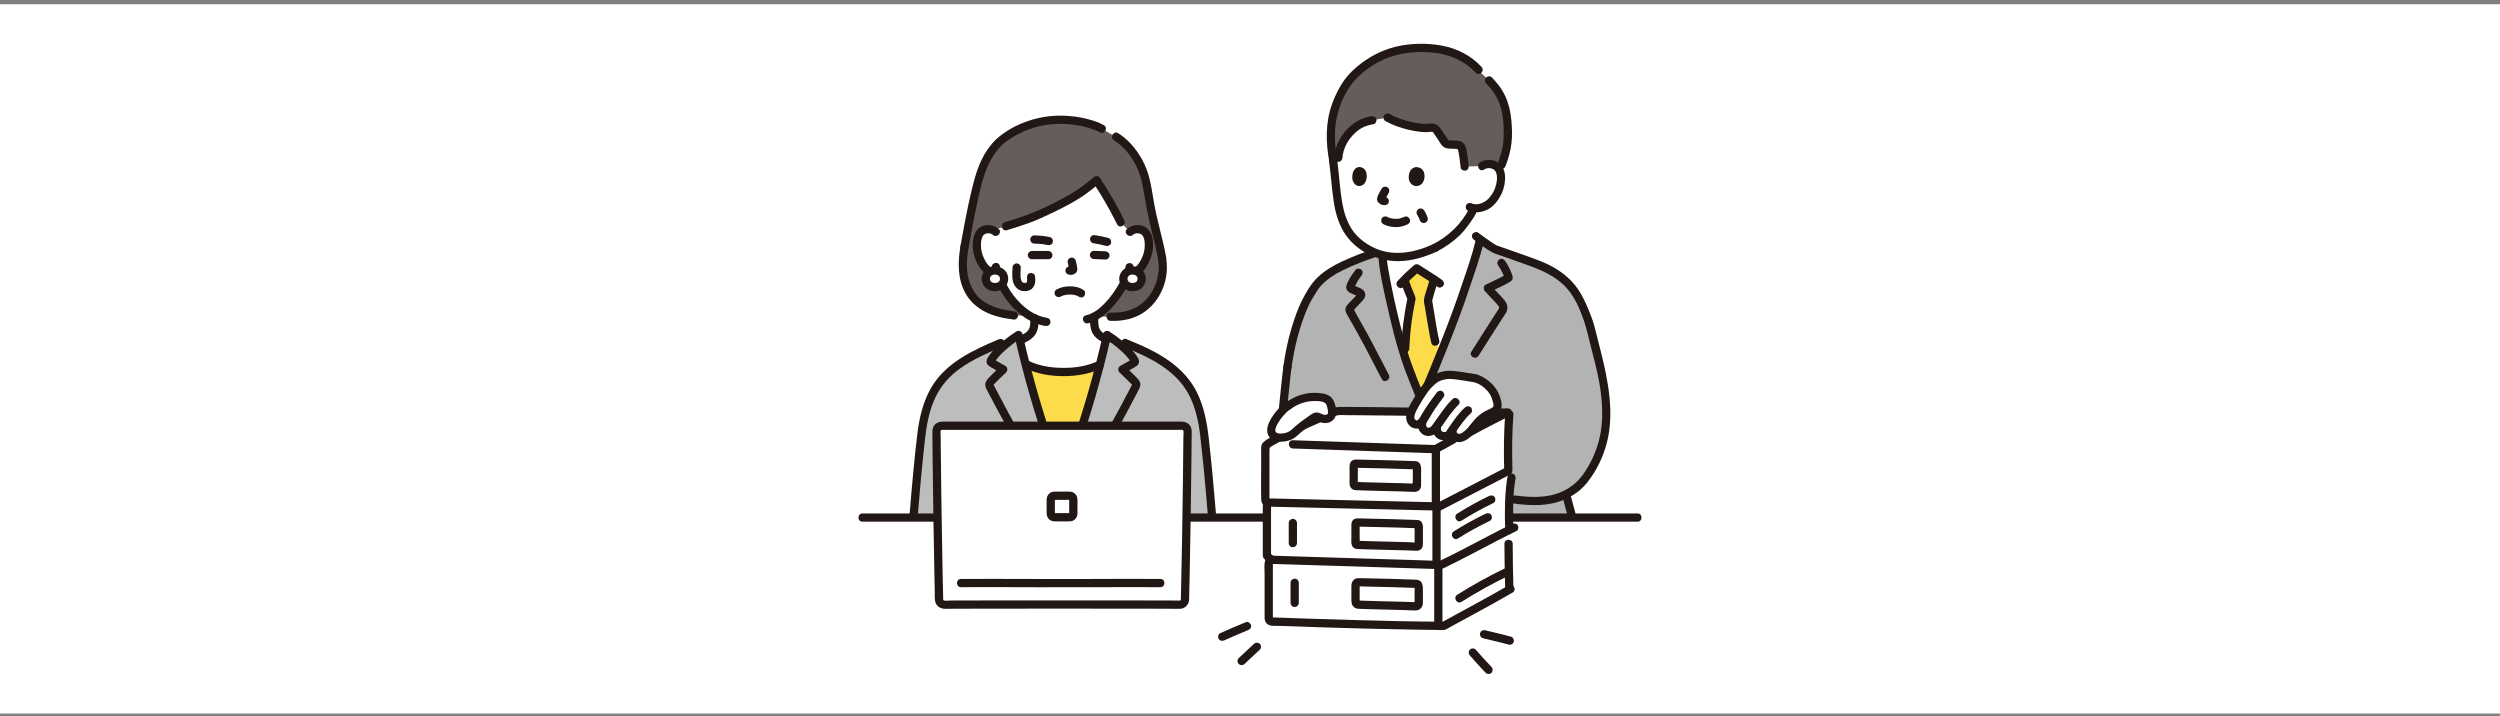 <svg width="506" height="145" viewBox="0 0 506 145" fill="none" xmlns="http://www.w3.org/2000/svg">
<rect x="0" y="0" width="506" height="145" fill="#808080" stroke="none"/>
<rect width="506" height="143.559" transform="translate(0 0.858)" fill="white"/>
<g clip-path="url(#clip0_6945_49180)">
<path d="M235.215 52.239C234.668 49.201 233.873 46.732 233.113 43.126C232.474 40.088 232.152 36.194 230.885 33.565C229.935 31.599 227.966 28.563 224.938 27.168C223.791 26.509 223.015 26.063 223.015 26.063L222.595 25.821C220.281 24.869 217.871 24.237 214.447 24.237C208.834 24.237 204.19 26.845 201.973 29C199.49 31.682 198.47 34.358 197.306 39.41C196.545 42.712 195.793 46.728 195.198 50.064C194.685 53.079 194.632 56.11 196.042 58.78C197.656 61.837 200.674 63.301 205.224 63.843L224.763 64.106C229.072 64.304 232.181 62.484 233.963 59.339C235.279 57.015 235.573 54.437 235.215 52.347" fill="#645D5C"/>
<path d="M209.738 74.538C208.994 74.303 208.268 74.013 207.567 73.667C207.155 72.068 206.765 70.475 206.402 68.907C207.098 68.621 207.711 68.316 208.32 67.831C208.72 67.504 208.97 67.09 209.155 66.613C209.294 66.251 209.322 65.847 209.35 65.475C209.384 65 209.391 64.718 209.395 64.445C207.74 63.681 206.215 62.409 204.881 60.813C203.312 58.936 202.391 56.919 201.864 55.217C201.168 55.376 200.423 55.115 199.925 54.708C198.778 53.769 198.301 52.459 198.011 51.602C197.6 50.393 197.574 48.439 198.186 47.379C198.391 47.023 198.866 46.419 199.985 46.379C200.312 46.367 200.674 46.428 201.009 46.584C205.182 45.232 207.602 44.717 211.537 42.848C217.149 40.182 218.835 39.093 221.941 36.501C223.936 39.468 225.486 42.294 226.837 44.996L228.695 46.95C229.141 46.522 229.742 46.36 230.256 46.379C231.375 46.418 231.851 47.023 232.056 47.378C232.667 48.439 232.641 50.393 232.231 51.602C231.94 52.458 231.464 53.768 230.316 54.708C229.843 55.094 229.147 55.35 228.481 55.237C228.481 55.237 228.436 55.23 228.355 55.216C228.137 55.85 227.866 56.414 227.774 56.692C227.307 57.959 224.707 62.433 221.431 64.109C221.431 64.531 221.43 64.816 221.476 65.475C221.505 65.849 221.533 66.251 221.672 66.614C221.855 67.09 222.106 67.505 222.505 67.83C222.945 68.185 223.394 68.442 223.873 68.666C223.483 70.362 223.061 72.087 222.613 73.819C220.329 74.882 217.792 75.362 215.249 75.294C213.376 75.344 211.506 75.097 209.737 74.538L209.738 74.538Z" fill="white"/>
<path d="M213.205 92.083C212.526 90.237 212.019 88.663 211.157 86.015C209.87 82.062 208.645 77.842 207.568 73.666C209.934 74.835 212.59 75.365 215.251 75.293C217.794 75.362 220.331 74.881 222.615 73.819C221.548 77.946 220.337 82.111 219.066 86.015C217.661 90.329 217.199 91.794 215.402 96.228H214.822C214.128 94.515 213.632 93.245 213.205 92.083H213.205Z" fill="#FCDC4A"/>
<path d="M298.394 104.059C287.83 104.059 275.718 104.059 269.445 104.059L269.172 103.519L260.044 85.469L259.974 85.279C259.676 84.472 259.568 83.607 259.661 82.752C259.92 80.372 260.368 75.807 260.576 74.247C261.278 69.299 262.365 65.615 263.957 61.838C264.402 60.786 265.454 59.085 265.993 58.228C266.713 57.077 268.337 55.722 269.251 55.147C271.661 53.618 275.349 52.189 278.359 51.166L279.707 50.708C279.778 51.525 279.85 52.342 279.85 52.342C280.198 56.3 283.084 68.948 284.837 73.706C285.825 76.388 286.361 77.668 287.599 80.797C286.962 82.858 293.746 66.848 296.556 58.271C297.562 55.199 298.784 52.047 299.572 48.414C300.594 49.16 302.262 50.345 302.74 50.505C305.097 51.292 308.112 52.382 310.477 53.237C313.243 54.237 315.566 55.481 317.596 57.609C319.42 59.522 321.014 63.222 321.962 66.472L322.662 69.42C323.152 70.994 323.876 74.121 324.474 77.087C325.443 82.998 325.596 88.119 322.761 93.76C322.111 95.053 320.844 97.051 319.773 98.062C318.903 98.884 317.97 99.539 316.966 100.044C317.039 100.316 317.079 100.464 317.079 100.464C317.392 101.623 317.719 102.841 318.05 104.059C318.05 104.059 309.003 104.059 298.393 104.059H298.394Z" fill="#B3B3B3"/>
<path d="M261.382 74.468C261.984 70.265 263.006 66.087 264.71 62.186C265.06 61.385 265.51 60.626 265.959 59.877C266.378 59.178 266.781 58.464 267.334 57.86C268.596 56.482 270.122 55.52 271.785 54.697C273.974 53.615 276.272 52.758 278.581 51.971C279.594 51.626 279.159 50.012 278.137 50.36C275.964 51.1 273.809 51.912 271.726 52.879C269.899 53.728 268.179 54.711 266.713 56.109C265.344 57.415 264.357 59.146 263.512 60.825C262.619 62.601 261.969 64.552 261.396 66.452C260.65 68.928 260.137 71.465 259.771 74.024C259.707 74.47 259.88 74.921 260.354 75.051C260.746 75.159 261.317 74.917 261.381 74.468L261.382 74.468Z" fill="#211715"/>
<path d="M297.398 87.523C299.435 86.377 302.89 84.628 305.054 83.515C294.433 83.512 281.791 83.207 271.116 83.195C270.715 83.195 270.32 83.269 269.947 83.419C267.068 84.572 259.002 88.266 256.697 89.771C256.483 89.899 256.102 90.296 256.102 90.423V101.126C256.102 101.567 256.273 101.711 256.714 101.711L290.147 102.484L290.616 102.495C290.616 102.039 290.616 101.722 290.616 101.722C290.616 99.493 290.616 93.549 290.616 90.885C291.726 90.284 293.211 89.456 294.135 88.931L297.398 87.523Z" fill="white"/>
<path d="M293.349 43.361L298.745 47.804C298.745 47.804 299.072 48.049 299.542 48.392C299.495 48.699 299.459 48.929 299.459 48.929C298.671 52.347 297.517 55.345 296.559 58.272C294.339 65.049 289.637 76.468 288.075 79.945L287.321 80.091C286.277 77.458 285.75 76.177 284.84 73.706C283.087 68.948 280.202 56.3 279.854 52.342L293.349 43.361L293.349 43.361Z" fill="white"/>
<path d="M306.35 101.905C309.168 102.298 312.076 102.454 314.857 101.725C317.3 101.084 319.632 99.699 321.214 97.71C323.115 95.322 324.491 92.497 325.244 89.541C326.01 86.539 326.075 83.425 325.759 80.356C325.424 77.114 324.722 73.918 323.908 70.764C323.526 69.286 323.163 67.805 322.787 66.325C322.465 65.053 321.985 63.8 321.482 62.591C320.906 61.208 320.26 59.844 319.427 58.596C317.838 56.219 315.446 54.477 312.864 53.308C311.482 52.682 310.043 52.193 308.617 51.679C307.13 51.144 305.641 50.614 304.147 50.1C303.796 49.98 303.445 49.856 303.092 49.742C303.04 49.725 302.987 49.702 302.934 49.689C302.924 49.686 303.119 49.777 303.042 49.733C302.975 49.695 302.904 49.663 302.836 49.626C302.475 49.426 302.132 49.193 301.79 48.962C301.04 48.455 300.306 47.924 299.577 47.387C299.44 47.286 299.304 47.185 299.167 47.083C298.806 46.813 298.234 47.025 298.024 47.383C297.775 47.81 297.962 48.255 298.324 48.526C299.477 49.389 300.64 50.282 301.886 51.008C302.27 51.231 302.681 51.364 303.101 51.506C303.791 51.74 304.48 51.979 305.167 52.221C306.607 52.726 308.042 53.243 309.477 53.761C312.09 54.705 314.588 55.829 316.605 57.793C318.56 59.697 319.698 62.367 320.585 64.904C321.121 66.439 321.437 68 321.842 69.569C322.505 72.137 323.196 74.698 323.672 77.31C324.204 80.231 324.455 83.282 324.15 86.242C323.85 89.143 322.894 91.995 321.402 94.5C320.742 95.609 320.009 96.718 319.052 97.596C318.199 98.38 317.229 99.02 316.176 99.502C313.921 100.535 311.356 100.677 308.917 100.515C308.207 100.467 307.499 100.394 306.795 100.296C306.349 100.233 305.898 100.404 305.767 100.879C305.66 101.27 305.901 101.844 306.351 101.906L306.35 101.905Z" fill="#211715"/>
<path d="M318.859 103.837C318.534 102.639 318.212 101.44 317.888 100.242C317.774 99.82 317.288 99.52 316.861 99.659C316.428 99.799 316.155 100.234 316.277 100.686C316.601 101.884 316.923 103.083 317.248 104.281C317.363 104.703 317.848 105.003 318.276 104.864C318.708 104.725 318.982 104.289 318.859 103.837Z" fill="#211715"/>
<path d="M331.439 103.92C329.007 103.92 326.574 103.92 324.142 103.92C320.813 103.92 317.484 103.92 314.155 103.92C311.306 103.92 308.457 103.92 305.608 103.92C304.533 103.92 304.531 105.59 305.608 105.59C310.113 105.59 314.617 105.59 319.122 105.59C321.872 105.59 324.622 105.59 327.371 105.59C328.727 105.59 330.083 105.59 331.439 105.59C332.514 105.59 332.516 103.92 331.439 103.92Z" fill="#211715"/>
<path d="M305.48 83.833C305.24 86.984 305.165 91.166 305.281 95.133C305.281 95.133 305.539 96.355 305.79 97.586C305.38 100.537 305.389 104.022 305.48 107.188L305.329 110.051C305.329 112.45 305.411 116.678 305.49 119.35C301.181 121.848 296.923 124.092 292.247 126.661C291.839 126.661 291.432 126.661 291.117 126.663C291.117 123.971 291.117 117.758 291.117 114.774L290.75 113.878C290.75 111.023 290.75 105.969 290.75 103.114L290.617 101.721C290.617 99.573 290.617 93.621 290.617 91.473C290.617 91.473 290.617 91.212 290.617 90.848L290.984 90.667C291.753 90.265 293.278 89.418 294.136 88.931L297.399 87.523C299.435 86.377 302.889 84.628 305.053 83.514" fill="white"/>
<path d="M285.889 61.562C286.877 61.523 287.866 61.481 288.855 61.464C289.291 61.456 289.71 61.085 289.69 60.629C289.67 60.183 289.323 59.785 288.855 59.794C287.866 59.811 286.877 59.852 285.889 59.891C285.453 59.908 285.033 60.263 285.053 60.726C285.073 61.164 285.421 61.58 285.889 61.562Z" fill="#211715"/>
<path d="M289.746 76.042C290.276 74.773 290.869 73.33 291.486 71.799C291.171 70.533 290.894 69.419 290.894 69.419C290.549 68.032 289.446 61.433 289.432 60.995C289.798 59.676 290.218 58.135 290.646 56.819C289.257 55.871 287.654 54.906 286.739 54.308C285.8 55.123 285.063 55.792 284.234 56.644C284.286 56.788 284.315 56.873 284.315 56.873C284.671 57.873 285.316 59.516 285.694 60.419C285.47 61.574 285.193 62.84 285.049 63.916C284.595 67.308 284.495 67.972 284.346 72.256C284.517 72.794 284.683 73.281 284.839 73.705C285.75 76.177 286.277 77.457 287.321 80.089L288.074 79.944C288.465 79.074 289.052 77.708 289.747 76.041L289.746 76.042Z" fill="#FCDC4A"/>
<path d="M283.509 57.095C283.936 58.289 284.4 59.472 284.888 60.642V60.198C284.215 63.635 283.725 67.07 283.573 70.572C283.526 71.647 285.197 71.645 285.244 70.572C285.343 68.272 285.56 65.983 285.916 63.709C286.02 63.042 286.152 62.38 286.284 61.718C286.356 61.36 286.44 61.002 286.499 60.642C286.55 60.326 286.455 60.097 286.34 59.814C285.912 58.768 285.5 57.715 285.12 56.651C284.968 56.226 284.55 55.942 284.092 56.068C283.682 56.18 283.357 56.668 283.509 57.095Z" fill="#211715"/>
<path d="M289.445 56.342C289.222 57.034 289.015 57.73 288.816 58.429C288.613 59.138 288.304 59.898 288.217 60.63C288.16 61.106 288.322 61.654 288.396 62.126C288.663 63.835 288.955 65.541 289.266 67.243C289.397 67.959 289.521 68.679 289.694 69.387C289.95 70.43 291.562 69.988 291.305 68.942C290.956 67.521 290.739 66.059 290.492 64.618C290.349 63.788 290.21 62.957 290.077 62.126C290.026 61.811 289.977 61.495 289.929 61.179C289.913 61.073 289.899 60.967 289.883 60.861C289.859 60.702 289.895 60.971 289.892 60.932C289.89 60.898 289.874 60.853 289.879 60.819C289.882 60.799 289.889 60.713 289.877 60.787C289.86 60.904 289.924 60.669 289.922 60.676C289.962 60.557 289.99 60.432 290.023 60.311C290.128 59.933 290.232 59.556 290.339 59.179C290.566 58.378 290.8 57.579 291.056 56.786C291.386 55.76 289.774 55.321 289.445 56.342L289.445 56.342Z" fill="#211715"/>
<path d="M284.053 58.051C285.082 56.933 286.181 55.896 287.327 54.899L286.315 55.029C287.879 56.048 289.49 56.993 291.003 58.09C291.368 58.355 291.934 58.153 292.145 57.79C292.392 57.368 292.212 56.913 291.846 56.647C290.333 55.551 288.722 54.605 287.158 53.587C286.832 53.374 286.418 53.481 286.146 53.717C285 54.714 283.901 55.751 282.873 56.87C282.146 57.66 283.324 58.844 284.054 58.051L284.053 58.051Z" fill="#211715"/>
<path d="M303.187 53.644C303.555 54.166 303.862 54.728 304.132 55.305C304.296 55.654 304.482 56.034 304.539 56.419V55.975C304.769 55.659 304.828 55.553 304.716 55.655C304.848 55.556 304.878 55.531 304.806 55.581C304.769 55.593 304.72 55.635 304.688 55.654C304.556 55.733 304.419 55.805 304.283 55.877C303.896 56.082 303.502 56.276 303.108 56.468C302.313 56.857 301.512 57.234 300.715 57.619C300.211 57.863 300.206 58.565 300.546 58.931C301.01 59.43 301.477 59.928 301.938 60.43C302.392 60.925 302.946 61.426 303.32 61.986C303.575 62.368 303.257 62.644 303.044 62.97C302.757 63.408 302.473 63.847 302.19 64.287C300.718 66.576 299.269 68.879 297.808 71.175C297.229 72.084 298.674 72.923 299.251 72.018C300.822 69.549 302.377 67.07 303.966 64.613C304.245 64.181 304.552 63.758 304.815 63.315C305.207 62.653 305.178 61.862 304.796 61.202C304.427 60.567 303.82 60.018 303.329 59.478C302.8 58.897 302.262 58.325 301.728 57.75L301.559 59.062C302.867 58.428 304.227 57.857 305.484 57.124C305.703 56.996 305.934 56.854 306.064 56.627C306.276 56.26 306.136 55.834 306.001 55.467C305.657 54.534 305.203 53.614 304.63 52.801C304.37 52.432 303.9 52.259 303.487 52.501C303.123 52.714 302.926 53.273 303.187 53.644Z" fill="#211715"/>
<path d="M279.017 52.342C279.317 55.679 280.115 59.004 280.857 62.264C281.687 65.913 282.559 69.585 283.755 73.135C284.572 75.562 285.57 77.932 286.515 80.312C286.681 80.731 287.073 81.024 287.542 80.895C287.941 80.785 288.293 80.289 288.125 79.868C287.249 77.66 286.346 75.459 285.549 73.221C285.008 71.702 284.568 70.147 284.146 68.592C283.102 64.748 282.195 60.86 281.432 56.952C281.254 56.043 281.086 55.132 280.938 54.218C280.908 54.036 280.88 53.853 280.852 53.671C280.837 53.572 280.822 53.474 280.808 53.376C280.802 53.335 280.771 53.111 280.784 53.206C280.797 53.299 280.766 53.069 280.76 53.018C280.751 52.945 280.742 52.872 280.734 52.798C280.716 52.646 280.701 52.494 280.687 52.342C280.646 51.893 280.332 51.507 279.851 51.507C279.431 51.507 278.975 51.89 279.016 52.342L279.017 52.342Z" fill="#211715"/>
<path d="M298.654 48.706C298.019 51.433 297.098 54.072 296.198 56.719C295.515 58.729 294.843 60.74 294.109 62.733C292.587 66.865 290.958 70.959 289.272 75.027C288.639 76.554 288.044 77.983 287.353 79.523C287.169 79.934 287.235 80.421 287.653 80.666C288.01 80.875 288.61 80.78 288.796 80.366C290.252 77.12 291.582 73.814 292.899 70.509C294.516 66.448 296.082 62.365 297.456 58.215C298.451 55.209 299.546 52.239 300.265 49.151C300.509 48.105 298.898 47.658 298.654 48.706Z" fill="#211715"/>
<path d="M274.379 54.617C273.894 55.204 273.463 55.829 273.105 56.501C272.821 57.032 272.383 57.726 272.491 58.352C272.636 59.185 273.665 59.435 274.337 59.733C274.448 59.782 274.603 59.89 274.725 59.904C274.736 59.906 274.783 59.94 274.793 59.934C274.644 60.017 274.696 59.565 274.695 59.563C274.741 59.641 273.379 60.96 273.221 61.133C272.683 61.722 272.049 62.331 272.419 63.189C272.676 63.785 273.041 64.351 273.355 64.919C274.258 66.55 275.212 68.157 276.073 69.811L278.093 73.694C278.617 74.702 279.142 75.709 279.666 76.716C280.162 77.67 281.604 76.827 281.108 75.873C280.011 73.764 278.913 71.654 277.815 69.544C277.162 68.288 276.465 67.06 275.772 65.824C275.434 65.221 275.098 64.617 274.763 64.012C274.607 63.729 274.45 63.446 274.295 63.163C274.233 63.049 274.171 62.936 274.109 62.822C274.081 62.772 274.056 62.703 274.019 62.658C273.961 62.502 273.936 62.516 273.944 62.699C273.898 62.861 273.91 62.89 273.979 62.788C274.094 62.74 274.266 62.464 274.348 62.373C274.457 62.254 274.566 62.135 274.677 62.017C274.935 61.741 275.196 61.468 275.457 61.195C275.942 60.687 276.47 60.153 276.298 59.381C276.097 58.483 275.074 58.242 274.339 57.917C274.255 57.88 274.139 57.802 274.047 57.788C274.047 57.788 273.942 57.741 273.941 57.742C273.904 57.764 274.221 58.205 274.137 58.229C274.169 58.22 274.292 57.854 274.308 57.821C274.645 57.105 275.056 56.409 275.561 55.798C275.849 55.451 275.901 54.957 275.561 54.617C275.265 54.321 274.669 54.267 274.38 54.617L274.379 54.617Z" fill="#211715"/>
<path d="M259.742 74.246C259.523 75.906 259.367 77.576 259.195 79.241C259.098 80.17 259.003 81.1 258.905 82.029C258.779 83.222 258.764 84.35 259.17 85.501C259.32 85.926 259.74 86.21 260.197 86.084C260.61 85.971 260.932 85.484 260.781 85.057C260.402 83.985 260.475 82.98 260.592 81.873C260.689 80.954 260.783 80.036 260.878 79.117C261.046 77.493 261.199 75.865 261.413 74.246C261.472 73.798 260.986 73.411 260.577 73.411C260.077 73.411 259.801 73.797 259.742 74.246V74.246Z" fill="#211715"/>
<path d="M228.85 69.888C227.541 69.337 226.165 68.794 224.727 68.235C224.495 68.075 224.276 67.93 224.074 67.8C222.725 73.789 220.963 80.192 219.067 86.015C217.59 90.552 217.155 91.937 215.112 96.939C213.071 91.937 212.636 90.552 211.158 86.015C209.262 80.192 207.5 73.789 206.152 67.8C206.027 67.88 205.895 67.967 205.758 68.059C198.13 71.245 192.842 73.315 189.591 78.251C187.945 80.75 186.926 84.143 186.484 88.024C185.861 93.515 185.58 96.219 184.885 104.756C192.771 104.756 199.287 104.756 245.341 104.756C244.646 96.219 244.365 93.515 243.742 88.024C243.3 84.143 242.28 80.75 240.634 78.251C238.054 74.333 233.98 72.048 228.85 69.888Z" fill="#BDBDBD"/>
<path d="M194.393 49.843C193.857 53.044 193.788 56.421 195.399 59.345C196.546 61.427 198.45 62.835 200.646 63.661C202.117 64.215 203.67 64.49 205.225 64.679C205.674 64.734 206.06 64.256 206.06 63.844C206.06 63.347 205.675 63.063 205.225 63.009C203.02 62.74 200.74 62.205 198.911 60.885C197.109 59.584 196.084 57.425 195.799 55.232C195.586 53.592 195.732 51.911 196.004 50.287C196.078 49.843 195.887 49.388 195.42 49.26C195.02 49.15 194.468 49.396 194.393 49.843L194.393 49.843Z" fill="#211715"/>
<path d="M223.437 25.342C222.36 24.723 221.11 24.344 219.91 24.041C218.34 23.643 216.715 23.449 215.097 23.41C211.737 23.329 208.414 24.084 205.416 25.604C204.222 26.209 203.094 26.94 202.066 27.796C201.148 28.56 200.388 29.507 199.724 30.497C198.188 32.788 197.395 35.487 196.748 38.141C195.806 42.006 195.091 45.928 194.392 49.843C194.313 50.286 194.512 50.743 194.975 50.87C195.379 50.981 195.923 50.733 196.003 50.287C196.601 46.937 197.222 43.589 197.967 40.268C198.566 37.594 199.186 34.822 200.52 32.401C201.065 31.413 201.717 30.494 202.487 29.672C203.241 28.869 204.149 28.255 205.095 27.688C207.631 26.167 210.556 25.247 213.512 25.096C215.313 25.004 217.144 25.13 218.906 25.518C219.658 25.684 220.399 25.898 221.127 26.151C221.471 26.271 221.81 26.402 222.149 26.535C222.384 26.628 222.232 26.574 222.188 26.55C222.242 26.58 222.295 26.612 222.348 26.643L222.593 26.784C223.527 27.32 224.369 25.878 223.437 25.342Z" fill="#211715"/>
<path d="M234.41 52.569C235.108 56.835 232.712 61.525 228.483 62.84C227.273 63.216 226.024 63.323 224.763 63.271C223.687 63.227 223.69 64.898 224.763 64.942C227.186 65.041 229.69 64.532 231.69 63.102C233.783 61.606 235.232 59.333 235.846 56.843C236.228 55.292 236.278 53.698 236.021 52.125C235.947 51.68 235.395 51.431 234.993 51.542C234.52 51.672 234.336 52.122 234.41 52.569H234.41Z" fill="#211715"/>
<path d="M225.461 28.395C228.038 30.002 229.959 32.842 230.808 35.733C231.317 37.469 231.587 39.267 231.887 41.048C232.201 42.913 232.604 44.755 233.058 46.591C233.54 48.541 234.051 50.483 234.411 52.461C234.492 52.905 235.031 53.156 235.438 53.044C235.905 52.916 236.103 52.462 236.022 52.017C235.344 48.296 234.193 44.684 233.557 40.953C233.245 39.123 232.978 37.276 232.475 35.486C232.042 33.948 231.367 32.509 230.488 31.177C229.386 29.508 228.009 28.016 226.304 26.952C225.39 26.381 224.55 27.826 225.461 28.395H225.461Z" fill="#211715"/>
<path d="M221.352 35.91C219.738 37.256 218.104 38.468 216.244 39.524C213.652 40.996 210.92 42.348 208.132 43.404C206.563 43.999 204.957 44.484 203.353 44.975C202.328 45.288 202.765 46.901 203.797 46.586C205.246 46.143 206.697 45.705 208.12 45.185C209.739 44.593 211.308 43.886 212.861 43.139C215.153 42.035 217.446 40.892 219.534 39.427C220.571 38.699 221.56 37.903 222.533 37.091C222.88 36.803 222.832 36.209 222.533 35.91C222.19 35.567 221.7 35.621 221.352 35.91H221.352Z" fill="#211715"/>
<path d="M221.221 36.923C223.045 39.642 224.651 42.492 226.118 45.417C226.599 46.379 228.041 45.533 227.56 44.574C226.094 41.648 224.487 38.798 222.664 36.079C222.068 35.191 220.62 36.026 221.221 36.923Z" fill="#211715"/>
<path d="M227.828 53.859C227.745 54.469 227.545 55.05 227.314 55.619C227.227 55.834 227.132 56.047 227.047 56.263C227.016 56.342 226.861 56.727 226.972 56.474C226.715 57.062 226.398 57.624 226.063 58.17C225.085 59.763 223.898 61.259 222.448 62.449C221.657 63.097 220.766 63.601 219.781 63.83C218.735 64.074 219.178 65.685 220.225 65.441C222.316 64.955 224.061 63.44 225.43 61.852C226.562 60.54 227.614 59.066 228.34 57.484C228.798 56.485 229.291 55.393 229.439 54.302C229.499 53.856 229.331 53.406 228.856 53.275C228.466 53.168 227.889 53.408 227.828 53.858V53.859Z" fill="#211715"/>
<path d="M200.738 54.249C201.378 56.996 202.68 59.561 204.533 61.688C206.352 63.775 208.77 65.549 211.565 65.968C212.011 66.035 212.463 65.856 212.593 65.385C212.701 64.991 212.458 64.425 212.01 64.358C209.464 63.976 207.371 62.407 205.714 60.506C204.048 58.595 202.922 56.268 202.349 53.805C202.105 52.758 200.494 53.202 200.738 54.249Z" fill="#211715"/>
<path d="M202.137 46.359C201.176 45.502 199.797 45.302 198.63 45.863C197.786 46.269 197.285 47.092 197.065 47.978C196.563 49.997 197.067 52.306 198.215 54.026C199.002 55.206 200.247 56.269 201.761 56.072C202.208 56.014 202.596 55.73 202.596 55.237C202.596 54.831 202.211 54.343 201.761 54.402C200.645 54.547 199.892 53.648 199.398 52.756C198.981 52.003 198.658 51.129 198.579 50.269C198.501 49.409 198.51 48.42 198.989 47.67C199.021 47.624 199.013 47.633 198.963 47.698C198.988 47.668 199.013 47.638 199.04 47.61C199.061 47.589 199.23 47.432 199.165 47.481C199.314 47.368 199.479 47.3 199.659 47.257C200.112 47.148 200.604 47.226 200.956 47.541C201.756 48.254 202.941 47.077 202.137 46.359Z" fill="#211715"/>
<path d="M229.288 47.541C229.641 47.226 230.133 47.149 230.585 47.257C230.764 47.299 230.932 47.369 231.079 47.481C231.033 47.446 231.346 47.799 231.237 47.643C231.747 48.375 231.743 49.417 231.665 50.269C231.588 51.11 231.277 51.962 230.876 52.702C230.383 53.612 229.621 54.549 228.484 54.402C228.035 54.344 227.648 54.828 227.648 55.237C227.648 55.737 228.034 56.014 228.484 56.072C230.953 56.393 232.455 53.713 233.072 51.722C233.621 49.951 233.616 47.21 231.923 46.039C230.761 45.236 229.129 45.448 228.107 46.359C227.303 47.077 228.488 48.255 229.288 47.541Z" fill="#211715"/>
<path d="M229.222 54.735C228.127 54.735 227.371 55.505 227.371 56.406C227.371 57.414 228.144 58.108 229.222 58.108C230.342 58.108 231.073 57.407 231.073 56.406C231.073 55.499 230.313 54.735 229.222 54.735H229.222Z" fill="white"/>
<path d="M229.222 53.9C228.075 53.914 227.053 54.554 226.659 55.647C226.286 56.683 226.739 57.848 227.609 58.469C228.464 59.079 229.714 59.081 230.628 58.607C231.605 58.099 232.037 56.983 231.858 55.93C231.645 54.679 230.422 53.915 229.222 53.9C228.785 53.895 228.366 54.288 228.387 54.735C228.407 55.192 228.753 55.565 229.222 55.57C229.277 55.571 229.333 55.575 229.388 55.576C229.534 55.579 229.346 55.577 229.327 55.564C229.383 55.602 229.512 55.599 229.581 55.618C229.63 55.632 229.677 55.65 229.725 55.665C229.858 55.707 229.673 55.65 229.663 55.637C229.706 55.69 229.853 55.736 229.915 55.777C229.935 55.791 230.069 55.877 229.944 55.795C229.825 55.717 229.944 55.8 229.966 55.821C230.019 55.87 230.065 55.943 230.122 55.987C229.985 55.879 230.04 55.869 230.085 55.946C230.104 55.979 230.126 56.01 230.144 56.042C230.162 56.075 230.176 56.112 230.196 56.142C230.224 56.201 230.211 56.169 230.157 56.046C230.168 56.074 230.179 56.102 230.188 56.131C230.209 56.197 230.211 56.293 230.243 56.351C230.237 56.34 230.226 56.13 230.231 56.266C230.233 56.313 230.237 56.359 230.237 56.406C230.237 56.438 230.237 56.471 230.235 56.503C230.231 56.587 230.182 56.687 230.246 56.47C230.222 56.55 230.215 56.635 230.191 56.715C230.181 56.748 230.16 56.787 230.156 56.82C230.177 56.654 230.225 56.678 230.179 56.762C230.143 56.825 230.107 56.887 230.07 56.949C230.021 57.029 229.975 57.002 230.11 56.9C230.09 56.915 230.07 56.946 230.053 56.965C230.023 56.997 229.992 57.027 229.96 57.056C229.883 57.126 229.841 57.102 229.993 57.036C229.928 57.064 229.868 57.12 229.804 57.154C229.765 57.174 229.716 57.189 229.68 57.214C229.694 57.205 229.877 57.144 229.749 57.181C229.671 57.204 229.596 57.23 229.517 57.248C229.474 57.257 229.406 57.257 229.368 57.275L229.488 57.258C229.453 57.262 229.418 57.265 229.383 57.267C229.293 57.273 229.203 57.274 229.114 57.27C229.079 57.269 229.044 57.264 229.009 57.263C228.824 57.255 229.208 57.303 229.029 57.266C228.948 57.249 228.868 57.232 228.79 57.208C228.759 57.199 228.729 57.187 228.698 57.178C228.559 57.136 228.884 57.272 228.683 57.169C228.615 57.134 228.552 57.092 228.487 57.052C228.423 57.012 228.447 56.976 228.549 57.102C228.523 57.069 228.479 57.043 228.449 57.013C228.417 56.982 228.279 56.813 228.367 56.933C228.456 57.055 228.369 56.932 228.354 56.91C228.33 56.873 228.308 56.835 228.287 56.796C228.243 56.715 228.255 56.636 228.295 56.833C228.289 56.805 228.273 56.774 228.264 56.747C228.239 56.673 228.224 56.598 228.206 56.522C228.165 56.353 228.215 56.731 228.21 56.554C228.21 56.521 228.206 56.488 228.205 56.455C228.204 56.408 228.204 56.36 228.207 56.313C228.214 56.197 228.263 56.204 228.199 56.353C228.232 56.276 228.244 56.171 228.268 56.09C228.306 55.965 228.245 56.155 228.235 56.165C228.27 56.125 228.291 56.053 228.319 56.006C228.335 55.98 228.352 55.956 228.368 55.93C228.447 55.8 228.227 56.076 228.363 55.938C228.413 55.887 228.511 55.822 228.545 55.761L228.449 55.834C228.474 55.815 228.5 55.796 228.526 55.779C228.565 55.753 228.606 55.727 228.648 55.704C228.682 55.685 228.723 55.671 228.755 55.648C228.813 55.621 228.784 55.633 228.668 55.683C228.699 55.671 228.731 55.659 228.762 55.649C228.861 55.615 228.961 55.594 229.062 55.573C229.184 55.547 229.022 55.609 228.999 55.581C229.01 55.594 229.196 55.57 229.221 55.57C229.658 55.565 230.077 55.19 230.056 54.735C230.036 54.287 229.689 53.894 229.221 53.899L229.222 53.9Z" fill="#211715"/>
<path d="M201.376 54.735C200.282 54.735 199.525 55.505 199.525 56.406C199.525 57.414 200.298 58.108 201.377 58.108C202.497 58.108 203.228 57.407 203.228 56.406C203.228 55.499 202.467 54.735 201.376 54.735Z" fill="white"/>
<path d="M201.378 53.9C200.232 53.914 199.209 54.554 198.815 55.647C198.442 56.683 198.895 57.848 199.765 58.469C200.62 59.079 201.87 59.081 202.784 58.607C203.762 58.099 204.193 56.983 204.014 55.93C203.802 54.679 202.579 53.915 201.378 53.9C200.941 53.895 200.523 54.288 200.543 54.735C200.563 55.192 200.91 55.565 201.378 55.57C201.434 55.571 201.489 55.575 201.544 55.576C201.69 55.579 201.502 55.577 201.483 55.564C201.54 55.602 201.668 55.599 201.738 55.618C201.786 55.632 201.833 55.65 201.882 55.665C202.015 55.707 201.829 55.65 201.819 55.637C201.862 55.69 202.009 55.736 202.071 55.777C202.091 55.791 202.225 55.877 202.1 55.795C201.981 55.717 202.1 55.8 202.122 55.821C202.175 55.87 202.222 55.943 202.278 55.987C202.141 55.879 202.196 55.869 202.241 55.946C202.26 55.979 202.282 56.01 202.301 56.042C202.319 56.075 202.332 56.112 202.353 56.142C202.38 56.201 202.367 56.169 202.314 56.046C202.325 56.074 202.335 56.102 202.344 56.131C202.366 56.197 202.367 56.293 202.399 56.351C202.393 56.34 202.382 56.13 202.388 56.266C202.389 56.313 202.394 56.359 202.394 56.406C202.394 56.438 202.393 56.471 202.391 56.503C202.387 56.587 202.338 56.687 202.402 56.47C202.379 56.55 202.372 56.635 202.347 56.715C202.337 56.748 202.316 56.787 202.312 56.82C202.333 56.654 202.381 56.678 202.335 56.762C202.3 56.825 202.263 56.887 202.226 56.949C202.177 57.029 202.131 57.002 202.266 56.9C202.246 56.915 202.227 56.946 202.209 56.965C202.179 56.997 202.148 57.027 202.116 57.056C202.039 57.126 201.998 57.102 202.149 57.036C202.084 57.064 202.024 57.12 201.96 57.154C201.922 57.174 201.872 57.189 201.836 57.214C201.85 57.205 202.033 57.144 201.905 57.181C201.828 57.204 201.752 57.23 201.673 57.248C201.631 57.257 201.562 57.257 201.525 57.275L201.644 57.258C201.609 57.262 201.574 57.265 201.539 57.267C201.45 57.273 201.36 57.274 201.27 57.27C201.235 57.269 201.201 57.264 201.165 57.263C200.98 57.255 201.364 57.303 201.185 57.266C201.104 57.249 201.024 57.232 200.946 57.208C200.915 57.199 200.885 57.187 200.855 57.178C200.715 57.136 201.04 57.272 200.839 57.169C200.771 57.134 200.708 57.092 200.643 57.052C200.579 57.012 200.603 56.976 200.705 57.102C200.679 57.069 200.636 57.043 200.605 57.013C200.573 56.982 200.435 56.813 200.523 56.933C200.612 57.055 200.525 56.932 200.511 56.91C200.486 56.873 200.464 56.835 200.443 56.796C200.4 56.715 200.411 56.636 200.451 56.833C200.446 56.805 200.429 56.774 200.42 56.747C200.395 56.673 200.38 56.598 200.362 56.522C200.321 56.353 200.371 56.731 200.367 56.554C200.366 56.521 200.362 56.488 200.361 56.455C200.36 56.408 200.361 56.36 200.364 56.313C200.37 56.197 200.419 56.204 200.355 56.353C200.388 56.276 200.4 56.171 200.424 56.09C200.462 55.965 200.401 56.155 200.391 56.165C200.427 56.125 200.447 56.053 200.476 56.006C200.491 55.98 200.509 55.956 200.524 55.93C200.604 55.8 200.383 56.076 200.519 55.938C200.569 55.887 200.667 55.822 200.701 55.761L200.605 55.834C200.63 55.815 200.656 55.796 200.682 55.779C200.722 55.753 200.762 55.727 200.804 55.704C200.839 55.685 200.88 55.671 200.912 55.648C200.969 55.621 200.941 55.633 200.825 55.683C200.856 55.671 200.887 55.659 200.919 55.649C201.017 55.615 201.117 55.594 201.218 55.573C201.34 55.547 201.178 55.609 201.156 55.581C201.166 55.594 201.352 55.57 201.377 55.57C201.814 55.565 202.233 55.19 202.212 54.735C202.192 54.287 201.845 53.894 201.377 53.899L201.378 53.9Z" fill="#211715"/>
<path d="M206.66 69.698C207.758 69.241 208.922 68.682 209.578 67.641C210.181 66.685 210.217 65.538 210.231 64.441C210.237 64.004 209.843 63.586 209.396 63.606C208.938 63.626 208.567 63.973 208.561 64.441C208.556 64.836 208.536 65.231 208.504 65.625C208.499 65.689 208.494 65.752 208.487 65.816C208.481 65.881 208.464 65.986 208.484 65.864C208.463 65.992 208.438 66.119 208.4 66.243C208.385 66.293 208.368 66.342 208.35 66.39C208.275 66.602 208.395 66.312 208.336 66.424C208.281 66.529 208.233 66.635 208.172 66.737C208.148 66.777 208.124 66.817 208.098 66.856C208.057 66.917 208.01 66.975 208.083 66.885C208.008 66.977 207.927 67.064 207.84 67.144C207.805 67.177 207.767 67.208 207.73 67.24C207.836 67.148 207.705 67.258 207.682 67.274C207.58 67.349 207.476 67.419 207.37 67.487C207.174 67.613 206.97 67.727 206.762 67.833C206.653 67.888 206.542 67.941 206.43 67.992C206.385 68.012 206.34 68.032 206.294 68.053C206.282 68.058 206.055 68.153 206.216 68.087C205.815 68.254 205.482 68.647 205.633 69.114C205.758 69.5 206.228 69.877 206.66 69.697L206.66 69.698Z" fill="#211715"/>
<path d="M220.596 64.121C220.596 65.182 220.6 66.289 221.049 67.268C221.534 68.328 222.554 68.978 223.58 69.445C223.977 69.626 224.497 69.572 224.723 69.146C224.916 68.779 224.848 68.196 224.423 68.003C223.98 67.801 223.551 67.571 223.157 67.284C223.123 67.26 223.012 67.168 223.096 67.239C223.05 67.2 223.004 67.161 222.96 67.119C222.883 67.046 222.811 66.968 222.744 66.885C222.818 66.976 222.771 66.918 222.73 66.857C222.704 66.818 222.679 66.778 222.655 66.738C222.594 66.636 222.547 66.53 222.492 66.425C222.435 66.317 222.53 66.543 222.492 66.425C222.471 66.361 222.445 66.299 222.426 66.234C222.39 66.113 222.368 65.99 222.346 65.867C222.337 65.807 222.337 65.812 222.348 65.883L222.34 65.8C222.335 65.746 222.33 65.691 222.325 65.637C222.314 65.5 222.305 65.364 222.296 65.227C222.274 64.858 222.267 64.49 222.267 64.121C222.267 63.684 221.883 63.265 221.432 63.285C220.981 63.306 220.597 63.653 220.597 64.121H220.596Z" fill="#211715"/>
<path d="M211.104 95.998C207.897 90.439 204.727 84.855 201.767 79.159C201.573 78.787 201.38 78.414 201.189 78.04C201.173 78.01 201.042 77.724 201.074 77.876C201.087 77.937 200.903 78.096 201.157 77.823C201.308 77.661 201.46 77.501 201.615 77.342C202.27 76.666 202.953 76.017 203.64 75.373C204.031 75.006 203.927 74.322 203.471 74.062C203.058 73.826 202.644 73.589 202.23 73.353C202.036 73.242 201.841 73.131 201.646 73.02C201.549 72.964 201.452 72.909 201.354 72.853C201.306 72.825 201.257 72.798 201.208 72.77C201.102 72.701 201.109 72.718 201.23 72.82L201.344 73.242C201.336 73.436 201.423 73.151 201.467 73.079C201.536 72.963 201.611 72.85 201.689 72.74C201.842 72.523 202.014 72.322 202.191 72.125C202.636 71.628 203.123 71.167 203.627 70.729C204.552 69.921 205.539 69.186 206.571 68.521L205.344 68.022C207.1 75.805 209.308 83.504 211.943 91.035C212.582 92.86 213.29 94.659 214.015 96.451C214.184 96.868 214.572 97.163 215.043 97.034C215.439 96.925 215.796 96.427 215.626 96.007C212.8 89.026 210.569 81.796 208.652 74.517C208.046 72.215 207.479 69.901 206.955 67.578C206.839 67.065 206.168 66.796 205.728 67.079C204.111 68.12 202.532 69.322 201.212 70.724C200.889 71.067 200.586 71.43 200.308 71.811C200.04 72.179 199.703 72.646 199.679 73.112C199.639 73.882 200.304 74.178 200.876 74.505C201.46 74.838 202.044 75.171 202.628 75.504L202.459 74.193C201.812 74.799 201.169 75.409 200.549 76.042C199.938 76.666 199.209 77.307 199.471 78.27C199.575 78.654 199.815 79.021 199.997 79.373C200.203 79.771 200.41 80.169 200.618 80.567C201.002 81.303 201.391 82.037 201.783 82.769C203.407 85.808 205.083 88.818 206.783 91.815C207.735 93.495 208.696 95.169 209.661 96.842C210.198 97.773 211.642 96.933 211.103 95.999L211.104 95.998Z" fill="#211715"/>
<path d="M202.081 68.7C196.901 70.899 191.434 73.396 188.476 78.463C186.852 81.246 186.092 84.457 185.695 87.627C185.409 89.911 185.176 92.205 184.949 94.496C184.633 97.68 184.367 100.868 184.106 104.057C184.069 104.508 184.516 104.893 184.941 104.893C185.424 104.893 185.739 104.509 185.776 104.057C186.187 99.041 186.641 94.031 187.204 89.03C187.54 86.051 188.05 83.042 189.376 80.323C190.49 78.039 192.186 76.113 194.244 74.631C196.893 72.723 199.934 71.412 202.924 70.143C203.339 69.967 203.431 69.354 203.223 69C202.972 68.57 202.498 68.523 202.081 68.701L202.081 68.7Z" fill="#211715"/>
<path d="M220.561 96.841C223.964 90.941 227.33 85.014 230.441 78.953C230.681 78.485 230.91 78.018 230.767 77.477C230.637 76.988 230.243 76.633 229.905 76.28C229.214 75.561 228.491 74.874 227.763 74.192L227.594 75.504C228.178 75.17 228.762 74.837 229.346 74.504C229.917 74.178 230.587 73.882 230.543 73.112C230.518 72.661 230.202 72.213 229.945 71.854C229.66 71.456 229.346 71.08 229.01 70.724C227.689 69.322 226.111 68.12 224.494 67.079C224.054 66.796 223.383 67.065 223.267 67.578C221.511 75.36 219.303 83.059 216.668 90.591C216.03 92.415 215.322 94.214 214.596 96.006C214.427 96.424 214.78 96.924 215.18 97.034C215.657 97.165 216.037 96.87 216.207 96.45C219.033 89.47 221.264 82.24 223.18 74.961C223.787 72.658 224.354 70.345 224.878 68.022L223.651 68.521C224.683 69.185 225.67 69.921 226.596 70.728C227.098 71.167 227.585 71.627 228.031 72.125C228.208 72.322 228.38 72.523 228.533 72.74C228.611 72.85 228.686 72.963 228.755 73.079C228.799 73.151 228.886 73.435 228.878 73.242L228.992 72.82C229.061 72.687 229.104 72.729 228.941 72.811C228.841 72.862 228.745 72.923 228.649 72.978C228.43 73.103 228.211 73.228 227.992 73.353C227.578 73.589 227.165 73.825 226.751 74.061C226.295 74.322 226.191 75.006 226.582 75.373C227.188 75.941 227.791 76.513 228.375 77.104C228.511 77.242 228.646 77.381 228.78 77.521C228.894 77.64 229.119 77.795 229.177 77.944C229.108 77.767 229.1 77.91 229.033 78.04C228.938 78.226 228.842 78.412 228.746 78.599C228.022 80 227.284 81.395 226.535 82.784C224.99 85.651 223.403 88.495 221.794 91.326C220.908 92.887 220.015 94.443 219.118 95.998C218.58 96.931 220.023 97.773 220.561 96.841Z" fill="#211715"/>
<path d="M246.118 104.057C245.701 98.968 245.238 93.885 244.666 88.811C244.305 85.616 243.729 82.456 242.319 79.538C241.103 77.022 239.207 74.949 236.975 73.293C234.242 71.266 231.077 69.894 227.944 68.616C227.526 68.445 227.026 68.801 226.916 69.199C226.785 69.677 227.08 70.056 227.5 70.227C232.485 72.26 237.831 74.75 240.523 79.693C241.959 82.329 242.603 85.35 242.939 88.309C243.181 90.453 243.418 92.597 243.629 94.744C243.934 97.845 244.193 100.951 244.448 104.057C244.485 104.507 244.805 104.892 245.283 104.892C245.706 104.892 246.155 104.509 246.118 104.057Z" fill="#211715"/>
<path d="M207.46 74.537C209.942 75.677 212.534 76.123 215.251 76.129C217.969 76.134 220.567 75.675 223.043 74.537C223.453 74.349 223.554 73.757 223.343 73.394C223.097 72.974 222.612 72.906 222.2 73.095C219.999 74.106 217.655 74.463 215.251 74.458C212.848 74.454 210.509 74.108 208.303 73.095C207.893 72.906 207.404 72.979 207.16 73.394C206.95 73.754 207.048 74.348 207.46 74.537Z" fill="#211715"/>
<path d="M258.122 103.92C250.591 103.92 243.06 103.92 235.529 103.92C228.301 103.92 221.073 103.92 213.845 103.92C207.623 103.92 201.402 103.92 195.18 103.92C190.593 103.92 186.006 103.92 181.418 103.92C179.21 103.92 177.001 103.92 174.793 103.92C174.716 103.92 174.638 103.92 174.561 103.92C173.486 103.92 173.484 105.59 174.561 105.59C176.443 105.59 178.324 105.59 180.206 105.59C184.527 105.59 188.848 105.59 193.169 105.59C199.221 105.59 205.274 105.59 211.326 105.59C218.495 105.59 225.664 105.59 232.832 105.59C240.337 105.59 247.841 105.59 255.346 105.59C256.271 105.59 257.196 105.59 258.121 105.59C259.196 105.59 259.198 103.92 258.121 103.92H258.122Z" fill="#211715"/>
<path d="M190.597 86.174C190.014 86.176 189.545 86.649 189.547 87.232C189.568 93.186 189.855 113.791 190.074 121.364C190.091 121.942 190.569 122.397 191.147 122.388C194.459 122.337 235.447 122.337 238.759 122.388C239.337 122.397 239.815 121.943 239.832 121.364C240.05 113.791 240.338 93.186 240.359 87.232C240.361 86.649 239.891 86.176 239.309 86.174C235.644 86.162 194.262 86.162 190.597 86.174Z" fill="white"/>
<path d="M190.599 85.339C189.944 85.376 189.355 85.665 188.999 86.232C188.744 86.638 188.713 87.082 188.715 87.546C188.718 88.112 188.722 88.677 188.726 89.244C188.738 90.769 188.755 92.293 188.772 93.818C188.817 97.782 188.872 101.747 188.934 105.711C188.993 109.558 189.058 113.405 189.141 117.252C189.157 118.03 189.175 118.807 189.194 119.585C189.211 120.272 189.151 121.023 189.28 121.7C189.464 122.67 190.335 123.224 191.276 123.222C191.487 123.221 191.698 123.218 191.909 123.216C193.659 123.204 195.409 123.202 197.16 123.199C199.971 123.193 202.783 123.191 205.595 123.188C208.903 123.186 212.211 123.185 215.519 123.185C218.827 123.186 222.104 123.187 225.397 123.19C228.104 123.192 230.811 123.195 233.519 123.201C235.123 123.204 236.728 123.205 238.333 123.219C238.683 123.222 239.026 123.236 239.367 123.128C239.964 122.936 240.456 122.421 240.609 121.81C240.702 121.442 240.679 121.038 240.689 120.661C240.729 119.15 240.762 117.64 240.793 116.129C240.874 112.175 240.939 108.222 240.998 104.268C241.057 100.408 241.109 96.548 241.151 92.687C241.166 91.269 241.18 89.851 241.19 88.433C241.195 87.763 241.297 86.99 240.99 86.375C240.622 85.635 239.878 85.341 239.095 85.338C237.595 85.335 236.095 85.335 234.595 85.334C231.956 85.332 229.316 85.331 226.676 85.331C223.4 85.33 220.123 85.33 216.846 85.33C213.487 85.33 210.128 85.33 206.769 85.331C203.823 85.331 200.877 85.332 197.932 85.333C195.951 85.334 193.971 85.335 191.99 85.337C191.527 85.338 191.063 85.338 190.6 85.339C189.525 85.343 189.523 87.013 190.6 87.01C191.893 87.006 193.186 87.006 194.479 87.005C196.941 87.003 199.403 87.003 201.865 87.002C204.987 87.001 208.108 87.001 211.23 87.001C214.549 87.001 217.869 87.001 221.188 87.001C224.197 87.001 227.207 87.001 230.217 87.002C232.423 87.003 234.629 87.004 236.835 87.006C237.483 87.007 238.13 87.007 238.778 87.008C238.94 87.008 239.16 86.972 239.315 87.005C239.686 87.084 239.523 87.932 239.521 88.244C239.501 91.369 239.462 94.493 239.422 97.617C239.37 101.629 239.31 105.641 239.242 109.653C239.184 113.092 239.123 116.531 239.037 119.97C239.029 120.281 239.021 120.592 239.012 120.903C239.007 121.101 239.071 121.441 238.872 121.535C238.735 121.599 238.457 121.55 238.297 121.548C237.677 121.543 237.056 121.541 236.436 121.538C234.278 121.53 232.12 121.527 229.961 121.524C226.976 121.52 223.991 121.518 221.006 121.516C217.71 121.515 214.413 121.514 211.117 121.515C208.017 121.516 204.917 121.518 201.817 121.522C199.43 121.525 197.043 121.528 194.656 121.535C193.878 121.537 193.1 121.54 192.322 121.544C192.055 121.545 191.117 121.685 190.956 121.468C190.838 121.312 190.9 120.93 190.894 120.731C190.886 120.414 190.878 120.096 190.87 119.779C190.851 119.042 190.834 118.306 190.818 117.569C190.78 115.812 190.746 114.054 190.715 112.297C190.642 108.286 190.58 104.276 190.525 100.266C190.477 96.825 190.434 93.385 190.403 89.945C190.398 89.357 190.394 88.77 190.39 88.183C190.388 87.909 190.234 87.031 190.6 87.01C191.669 86.949 191.676 85.278 190.6 85.339L190.599 85.339Z" fill="#211715"/>
<path d="M194.506 118.845C199.498 118.814 204.492 118.84 209.484 118.856C215.561 118.874 221.638 118.846 227.716 118.837C230.1 118.834 232.485 118.83 234.869 118.845C235.944 118.852 235.945 117.181 234.869 117.175C229.988 117.144 225.107 117.17 220.227 117.186C214.089 117.205 207.952 117.176 201.814 117.167C199.378 117.163 196.942 117.16 194.506 117.175C193.431 117.181 193.429 118.852 194.506 118.845V118.845Z" fill="#211715"/>
<path d="M211.836 101.068C211.835 101.709 211.834 102.349 211.836 102.99C211.837 103.718 211.739 104.514 212.304 105.076C212.852 105.621 213.603 105.533 214.309 105.532C214.939 105.532 215.57 105.532 216.201 105.533C216.575 105.534 216.936 105.519 217.272 105.331C217.634 105.128 217.933 104.753 218.023 104.345C218.1 104.002 218.073 103.635 218.075 103.286C218.076 102.948 218.076 102.611 218.076 102.273C218.076 101.626 218.201 100.812 217.839 100.241C217.594 99.856 217.192 99.584 216.739 99.523C216.444 99.484 216.145 99.498 215.848 99.498C215.144 99.498 214.44 99.498 213.736 99.498C213.323 99.498 212.915 99.51 212.558 99.751C212.104 100.055 211.861 100.526 211.837 101.068C211.818 101.505 212.235 101.923 212.672 101.903C213.142 101.883 213.487 101.536 213.508 101.068C213.517 100.858 213.459 101.24 213.52 101.046C213.45 101.269 213.604 100.982 213.459 101.16C213.49 101.122 213.574 101.073 213.425 101.175C213.566 101.078 213.271 101.18 213.445 101.162C213.206 101.187 213.523 101.168 213.583 101.168C213.709 101.168 213.836 101.168 213.963 101.168C214.487 101.168 215.011 101.168 215.535 101.168C215.78 101.168 216.024 101.168 216.269 101.168C216.33 101.168 216.514 101.141 216.566 101.171L216.467 101.162C216.555 101.191 216.545 101.185 216.435 101.145C216.584 101.207 216.359 101.044 216.453 101.16C216.308 100.982 216.462 101.269 216.392 101.046C216.451 101.234 216.409 100.864 216.404 101.068C216.402 101.172 216.404 101.277 216.405 101.381C216.405 101.641 216.405 101.901 216.405 102.161C216.405 102.699 216.405 103.236 216.402 103.774C216.402 103.796 216.416 103.955 216.401 103.967L216.419 103.871C216.412 103.911 216.402 103.95 216.388 103.989C216.39 103.986 216.481 103.811 216.391 103.95C216.515 103.758 216.293 103.99 216.48 103.858C216.33 103.963 216.597 103.838 216.489 103.862C216.367 103.888 216.7 103.869 216.496 103.864C216.377 103.86 216.258 103.863 216.139 103.863C215.624 103.861 215.109 103.861 214.593 103.861C214.341 103.861 214.089 103.862 213.836 103.863C213.734 103.863 213.632 103.863 213.529 103.863C213.494 103.863 213.381 103.88 213.352 103.861C213.461 103.878 213.484 103.878 213.423 103.862C213.363 103.843 213.383 103.852 213.483 103.889C213.325 103.82 213.57 104.008 213.464 103.874C213.53 103.968 213.538 103.976 213.489 103.899L213.524 103.989L213.506 103.931C213.486 103.839 213.488 103.851 213.51 103.967C213.488 103.949 213.509 103.741 213.509 103.707C213.507 103.418 213.507 103.129 213.506 102.84C213.505 102.249 213.506 101.659 213.507 101.068C213.508 100.631 213.122 100.212 212.672 100.233C212.218 100.253 211.838 100.599 211.836 101.068Z" fill="#211715"/>
<path d="M214.696 60.028C214.796 59.975 214.897 59.925 214.999 59.876C215.177 59.792 214.819 59.94 215.024 59.868C215.098 59.842 215.171 59.815 215.247 59.792C215.451 59.73 215.658 59.69 215.867 59.652C215.75 59.674 215.79 59.661 215.884 59.651C215.945 59.645 216.006 59.639 216.067 59.635C216.215 59.624 216.363 59.618 216.512 59.617C216.65 59.617 216.788 59.62 216.926 59.628C216.99 59.632 217.054 59.636 217.117 59.642C217.147 59.645 217.385 59.681 217.177 59.646C217.384 59.681 217.589 59.721 217.79 59.784C217.875 59.81 217.958 59.852 218.043 59.875C218.022 59.869 217.867 59.79 217.963 59.843C217.998 59.861 218.035 59.877 218.07 59.895C218.122 59.923 218.173 59.952 218.222 59.983C218.292 60.027 218.476 60.17 218.214 59.965C218.558 60.233 219.065 60.326 219.395 59.965C219.67 59.666 219.764 59.071 219.395 58.784C218.594 58.16 217.601 57.954 216.598 57.947C215.629 57.941 214.709 58.133 213.853 58.586C213.466 58.79 213.316 59.361 213.553 59.728C213.807 60.122 214.282 60.247 214.696 60.028L214.696 60.028Z" fill="#211715"/>
<path d="M216.11 53.188C216.227 53.632 216.338 54.084 216.405 54.539L216.376 54.317C216.384 54.379 216.387 54.441 216.381 54.504L216.411 54.282C216.406 54.31 216.4 54.337 216.39 54.365L216.474 54.166C216.466 54.185 216.457 54.202 216.445 54.22L216.575 54.051C216.561 54.067 216.548 54.081 216.531 54.094L216.7 53.964C216.666 53.986 216.63 54.003 216.593 54.02L216.793 53.936C216.734 53.961 216.676 53.979 216.613 53.989L216.835 53.959C216.778 53.965 216.722 53.965 216.665 53.959L216.887 53.989C216.824 53.98 216.761 53.964 216.697 53.956C216.586 53.921 216.475 53.916 216.364 53.941C216.253 53.946 216.149 53.979 216.054 54.04C215.88 54.141 215.715 54.34 215.67 54.539C215.621 54.753 215.631 54.993 215.754 55.182C215.863 55.351 216.045 55.538 216.253 55.566C216.411 55.588 216.564 55.628 216.725 55.635C216.978 55.646 217.211 55.567 217.437 55.463C217.718 55.333 217.939 55.072 218.014 54.769C218.078 54.511 218.051 54.296 218.007 54.038C217.934 53.602 217.833 53.171 217.721 52.744C217.668 52.542 217.517 52.35 217.337 52.245C217.158 52.14 216.894 52.096 216.694 52.161C216.259 52.301 215.992 52.735 216.111 53.188H216.11Z" fill="#211715"/>
<path d="M209.354 49.309C209.956 49.324 210.557 49.352 211.155 49.43L210.933 49.4C211.312 49.451 211.688 49.522 212.062 49.602C212.489 49.693 212.986 49.476 213.09 49.019C213.185 48.599 212.963 48.089 212.506 47.992C211.465 47.769 210.417 47.665 209.354 47.638C208.916 47.627 208.498 48.03 208.518 48.474C208.539 48.935 208.885 49.297 209.354 49.309Z" fill="#211715"/>
<path d="M208.859 52.471C209.965 52.457 211.072 52.442 212.177 52.471C212.614 52.483 213.032 52.079 213.012 51.636C212.992 51.173 212.646 50.813 212.177 50.8C211.071 50.772 209.965 50.787 208.859 50.8C208.423 50.806 208.004 51.181 208.024 51.636C208.044 52.084 208.391 52.477 208.859 52.471Z" fill="#211715"/>
<path d="M221.233 49.215C222.116 49.353 222.99 49.542 223.855 49.764C224.278 49.873 224.781 49.626 224.883 49.181C224.982 48.746 224.752 48.27 224.299 48.153C223.434 47.931 222.561 47.742 221.678 47.605C221.448 47.569 221.243 47.567 221.034 47.689C220.861 47.79 220.695 47.989 220.65 48.188C220.601 48.401 220.612 48.642 220.734 48.831C220.844 49.002 221.024 49.182 221.233 49.215Z" fill="#211715"/>
<path d="M221.428 52.434C222.196 52.47 222.964 52.494 223.732 52.534C224.169 52.557 224.587 52.134 224.567 51.699C224.546 51.227 224.2 50.888 223.732 50.864C222.964 50.824 222.196 50.799 221.428 50.764C220.991 50.744 220.573 51.162 220.592 51.599C220.613 52.069 220.96 52.413 221.428 52.434Z" fill="#211715"/>
<path d="M204.934 54.146C204.891 55.361 204.712 56.736 205.392 57.826C205.727 58.363 206.261 58.781 206.895 58.889C207.651 59.018 208.526 58.879 209.036 58.252C209.597 57.564 209.614 56.702 209.483 55.863C209.415 55.43 208.851 55.152 208.456 55.28C207.985 55.432 207.8 55.843 207.872 56.307C207.896 56.457 207.856 56.122 207.873 56.312C207.878 56.371 207.883 56.429 207.887 56.488C207.893 56.61 207.889 56.731 207.883 56.854C207.873 57.054 207.917 56.703 207.887 56.841C207.875 56.893 207.866 56.944 207.852 56.996C207.839 57.043 207.812 57.095 207.804 57.143C207.831 56.976 207.875 56.995 207.836 57.061C207.822 57.086 207.81 57.111 207.795 57.136C207.786 57.151 207.755 57.187 207.749 57.207C207.754 57.192 207.891 57.051 207.802 57.136C207.776 57.16 207.728 57.196 207.711 57.225C207.773 57.117 207.855 57.129 207.777 57.174C207.751 57.188 207.727 57.205 207.701 57.22C207.682 57.231 207.658 57.238 207.639 57.251C207.578 57.294 207.832 57.196 207.683 57.227C207.625 57.24 207.565 57.255 207.508 57.27C207.417 57.294 207.593 57.252 207.592 57.26C207.592 57.263 207.47 57.268 207.477 57.267C207.415 57.27 207.353 57.267 207.29 57.266C207.098 57.263 207.448 57.31 207.269 57.265C207.217 57.252 207.165 57.242 207.115 57.225C207.094 57.219 207.074 57.209 207.053 57.204C206.955 57.177 207.217 57.293 207.135 57.238C207.096 57.212 207.05 57.194 207.01 57.169C206.847 57.069 207.106 57.267 207.019 57.184C206.975 57.142 206.885 57.014 206.833 56.994C206.841 56.997 206.957 57.175 206.895 57.074C206.886 57.058 206.874 57.044 206.864 57.029C206.837 56.988 206.812 56.946 206.788 56.904C206.767 56.867 206.75 56.829 206.73 56.792C206.72 56.772 206.712 56.748 206.7 56.728C206.691 56.712 206.776 56.925 206.751 56.847C206.726 56.769 206.694 56.692 206.67 56.613C206.632 56.482 206.604 56.349 206.581 56.215C206.566 56.131 206.556 56.182 206.583 56.239C206.55 56.169 206.564 56.04 206.56 55.964C206.549 55.778 206.547 55.592 206.551 55.406C206.559 54.985 206.589 54.566 206.604 54.146C206.619 53.709 206.209 53.291 205.768 53.31C205.303 53.331 204.95 53.677 204.933 54.146L204.934 54.146Z" fill="#211715"/>
<path d="M290.103 102.484L288.369 102.444L256.67 101.711C256.67 101.711 256.547 101.709 256.424 101.704C256.424 104.118 256.424 109.601 256.424 112.507C256.424 112.507 257.259 113.228 257.341 113.299C257.453 113.302 257.538 113.305 257.538 113.305C257.538 113.305 286.07 114.189 290.751 114.334C290.751 110.039 290.751 107.124 290.751 102.499L290.103 102.484V102.484Z" fill="white"/>
<path d="M256.789 124.766C256.789 122.782 256.789 114.14 256.789 114.14C256.789 113.63 257.027 113.304 257.537 113.304L291.116 114.345C291.116 117.609 291.116 123.214 291.117 126.668C279.788 126.547 268.008 126.181 257.381 125.789C257.048 125.777 256.789 125.501 256.789 125.168V124.766Z" fill="white"/>
<path d="M290.283 114.774C290.283 118.614 290.283 122.455 290.283 126.295C290.283 127.37 291.954 127.372 291.954 126.295C291.954 122.455 291.954 118.614 291.954 114.774C291.954 113.699 290.283 113.697 290.283 114.774Z" fill="#211715"/>
<path d="M289.916 103.115C289.916 106.702 289.916 110.29 289.916 113.878C289.916 114.953 291.587 114.955 291.587 113.878C291.587 110.291 291.587 106.703 291.587 103.115C291.587 102.04 289.916 102.038 289.916 103.115Z" fill="#211715"/>
<path d="M306.061 106.053C301.042 108.472 296.208 111.257 291.167 113.632L291.589 113.518C290.522 113.518 289.452 113.458 288.386 113.425L280.835 113.191C277.718 113.094 274.601 112.998 271.485 112.901L262.975 112.637L257.968 112.482C257.838 112.478 257.706 112.469 257.576 112.47C256.811 112.478 256.158 112.921 256.001 113.696C255.843 114.471 255.954 115.362 255.954 116.147C255.954 118.918 255.954 121.688 255.954 124.459C255.954 124.693 255.942 124.93 255.954 125.164C255.983 125.754 256.294 126.275 256.85 126.507C257.461 126.76 258.302 126.657 258.956 126.681C261.925 126.788 264.895 126.89 267.865 126.984C273.992 127.177 280.12 127.337 286.25 127.436C287.691 127.46 289.133 127.489 290.575 127.496C291.154 127.499 291.786 127.57 292.357 127.481C292.727 127.424 293.097 127.146 293.424 126.967C293.798 126.762 294.172 126.558 294.547 126.354C297.156 124.931 299.775 123.523 302.372 122.078C303.638 121.372 304.899 120.658 306.152 119.93C307.081 119.389 306.241 117.945 305.309 118.487C300.868 121.068 296.326 123.467 291.825 125.939L292.246 125.825C286.453 125.825 280.658 125.672 274.867 125.517C271.875 125.438 268.883 125.348 265.891 125.249C264.43 125.202 262.969 125.152 261.508 125.101C260.789 125.076 260.071 125.05 259.352 125.024C259.009 125.012 258.667 125 258.324 124.987C258.141 124.98 257.957 124.973 257.774 124.967C257.695 124.964 257.617 124.959 257.538 124.958C257.317 124.956 257.446 124.905 257.501 124.974C257.63 125.134 257.608 125.241 257.625 125.051C257.636 124.92 257.625 124.782 257.625 124.649V123.16C257.625 121.689 257.625 120.218 257.625 118.747V114.916C257.625 114.666 257.65 114.401 257.625 114.153C257.595 113.865 257.642 114.182 257.54 114.138C257.56 114.147 257.592 114.131 257.612 114.14C257.717 114.188 257.945 114.151 258.059 114.154L258.894 114.18L261.485 114.26C264.1 114.341 266.715 114.422 269.331 114.503C272.419 114.599 275.508 114.695 278.596 114.791L286.726 115.043L291.163 115.18C291.24 115.182 291.318 115.186 291.395 115.187C292.032 115.197 292.666 114.764 293.227 114.492C293.906 114.163 294.581 113.828 295.254 113.488C297.89 112.156 300.49 110.752 303.114 109.395C304.369 108.745 305.631 108.108 306.905 107.494C307.311 107.298 307.419 106.718 307.204 106.351C306.961 105.936 306.469 105.855 306.061 106.051V106.053Z" fill="#211715"/>
<path d="M291.537 103.343C296.224 100.929 300.894 98.482 305.585 96.076C306.542 95.585 305.698 94.143 304.742 94.633C300.051 97.039 295.381 99.486 290.694 101.9C289.738 102.393 290.582 103.835 291.537 103.343Z" fill="#211715"/>
<path d="M289.783 91.474C289.783 94.89 289.783 98.305 289.783 101.721C289.783 102.796 291.454 102.798 291.454 101.721C291.454 98.305 291.454 94.89 291.454 91.474C291.454 90.399 289.783 90.397 289.783 91.474Z" fill="#211715"/>
<path d="M306.119 95.133C306.01 91.369 306.035 87.589 306.317 83.834C306.351 83.383 305.909 82.998 305.482 82.998C305.001 82.998 304.68 83.382 304.647 83.834C304.365 87.589 304.34 91.369 304.448 95.133C304.479 96.206 306.15 96.21 306.119 95.133Z" fill="#211715"/>
<path d="M305.128 96.441C304.513 99.981 304.543 103.608 304.644 107.189C304.675 108.261 306.345 108.266 306.315 107.189C306.218 103.766 306.15 100.27 306.739 96.885C306.816 96.441 306.62 95.985 306.156 95.857C305.753 95.746 305.206 95.994 305.128 96.441Z" fill="#211715"/>
<path d="M304.496 110.051C304.497 113.034 304.563 116.017 304.646 118.997C304.676 120.07 306.347 120.075 306.317 118.997C306.234 116.017 306.168 113.034 306.167 110.051C306.166 108.976 304.496 108.975 304.496 110.051Z" fill="#211715"/>
<path d="M286.79 94.179C282.598 94.008 277.858 93.923 273.992 93.832C273.992 95.3 273.992 96.884 273.992 98.352C277.96 98.546 282.855 98.559 286.79 98.749C286.79 97.307 286.79 94.206 286.79 94.179V94.179Z" fill="white"/>
<path d="M286.423 93.329C282.998 93.195 279.571 93.122 276.144 93.045C275.772 93.037 275.4 93.029 275.028 93.02C274.607 93.011 274.139 92.946 273.759 93.168C273.315 93.427 273.162 93.894 273.154 94.378C273.141 95.18 273.154 95.984 273.154 96.786C273.154 97.589 272.978 98.621 273.812 99.067C274.182 99.264 274.666 99.219 275.074 99.235C275.47 99.251 275.867 99.265 276.265 99.278C277.087 99.305 277.909 99.327 278.731 99.347C280.422 99.389 282.114 99.423 283.805 99.472C284.62 99.496 285.435 99.545 286.25 99.559C287.01 99.573 287.58 99.111 287.622 98.329C287.665 97.535 287.622 96.729 287.622 95.935C287.622 95.026 287.855 93.599 286.646 93.359C286.204 93.272 285.744 93.485 285.618 93.943C285.506 94.353 285.757 94.882 286.202 94.97C285.392 94.809 286.007 94.367 285.952 94.607C285.94 94.658 285.952 94.728 285.952 94.78V95.456C285.952 96.012 285.952 96.57 285.952 97.126C285.952 97.487 285.868 97.959 285.952 98.311C286.009 98.555 286.62 97.969 286.321 97.892C286.124 97.841 285.876 97.873 285.672 97.865C285.126 97.843 284.58 97.825 284.033 97.808C281.903 97.744 279.772 97.707 277.641 97.648C277.131 97.635 276.622 97.62 276.113 97.602C275.865 97.594 275.616 97.585 275.367 97.575C275.141 97.567 274.857 97.501 274.636 97.546C274.158 97.643 275.061 97.191 274.824 97.977C274.827 97.968 274.822 97.955 274.824 97.947C274.836 97.902 274.824 97.838 274.824 97.791V97.137C274.824 96.499 274.824 95.861 274.824 95.223C274.824 94.86 274.79 94.478 274.838 94.117L274.724 94.539C274.344 94.636 274.252 94.681 274.447 94.677C274.495 94.678 274.543 94.679 274.591 94.68C274.712 94.683 274.833 94.686 274.954 94.689C275.201 94.694 275.447 94.7 275.693 94.705C276.175 94.716 276.656 94.727 277.137 94.737C278.163 94.76 279.188 94.784 280.214 94.809C282.284 94.86 284.354 94.918 286.424 94.999C287.499 95.041 287.497 93.371 286.424 93.329L286.423 93.329Z" fill="#211715"/>
<path d="M287.155 106.088C282.963 105.917 278.223 105.832 274.357 105.74C274.357 107.208 274.357 108.793 274.357 110.261C278.325 110.455 283.221 110.467 287.155 110.658C287.155 109.216 287.155 106.115 287.155 106.088V106.088Z" fill="white"/>
<path d="M286.843 105.24C283.361 105.104 279.878 105.029 276.395 104.952C276.02 104.943 275.646 104.935 275.271 104.926C274.787 104.915 274.286 104.864 273.901 105.218C273.58 105.513 273.521 105.901 273.521 106.307V108.814C273.521 109.587 273.348 110.661 274.244 111.019C274.594 111.158 275.014 111.127 275.386 111.142C275.831 111.16 276.277 111.176 276.722 111.19C277.542 111.217 278.363 111.239 279.184 111.259C280.895 111.301 282.606 111.335 284.317 111.386C285.102 111.409 285.888 111.457 286.674 111.471C287.421 111.484 287.957 111.027 287.989 110.267C288.024 109.436 287.989 108.595 287.989 107.764C287.989 106.898 288.22 105.5 287.064 105.27C286.622 105.183 286.163 105.397 286.037 105.854C285.924 106.265 286.176 106.793 286.62 106.881C286.535 106.864 286.382 106.304 286.319 106.441C286.304 106.471 286.321 106.537 286.319 106.57C286.309 106.717 286.319 106.867 286.319 107.014V108.359C286.319 108.796 286.319 109.234 286.319 109.671V110.128C286.319 110.535 286.27 110.018 286.5 109.907L286.922 109.793C286.423 109.853 285.869 109.766 285.366 109.748C284.813 109.729 284.26 109.712 283.707 109.697C282.564 109.665 281.422 109.64 280.279 109.613C279.169 109.588 278.059 109.561 276.949 109.526C276.428 109.51 275.907 109.491 275.386 109.471C275.265 109.466 275.144 109.461 275.023 109.456C274.453 109.431 275.338 109.44 275.192 109.946C275.202 109.912 275.189 109.864 275.192 109.83C275.235 109.362 275.192 108.869 275.192 108.399V106.663C275.192 106.501 275.212 106.323 275.192 106.162C275.189 106.136 275.199 106.102 275.192 106.077L274.832 106.587C274.929 106.589 275.027 106.591 275.124 106.593C275.272 106.597 275.419 106.6 275.567 106.603C276.701 106.629 277.835 106.654 278.97 106.68C281.594 106.74 284.219 106.807 286.842 106.911C287.917 106.953 287.916 105.282 286.842 105.24L286.843 105.24Z" fill="#211715"/>
<path d="M287.155 118.18C282.963 118.009 278.223 117.924 274.357 117.833C274.357 119.301 274.357 120.885 274.357 122.353C278.325 122.547 283.221 122.56 287.155 122.75C287.155 121.308 287.155 118.207 287.155 118.18V118.18Z" fill="white"/>
<path d="M286.599 117.323C283.262 117.195 279.923 117.122 276.584 117.048C276.21 117.039 275.835 117.031 275.461 117.023C275.024 117.013 274.586 116.98 274.197 117.219C273.727 117.509 273.532 118.011 273.522 118.541C273.508 119.301 273.522 120.061 273.522 120.821C273.522 121.678 273.418 122.667 274.37 123.089C274.721 123.245 275.123 123.224 275.499 123.239C275.904 123.255 276.307 123.269 276.711 123.282C277.547 123.309 278.384 123.331 279.22 123.352C280.885 123.392 282.55 123.426 284.215 123.475C284.988 123.497 285.776 123.577 286.549 123.558C287.357 123.537 287.948 122.94 287.989 122.139C288.028 121.393 287.989 120.635 287.989 119.887C287.989 118.926 288.122 117.532 286.82 117.353C286.374 117.291 285.924 117.461 285.793 117.936C285.686 118.326 285.927 118.901 286.376 118.963C286.742 119.014 286.067 118.843 286.319 118.74C286.316 118.741 286.32 118.771 286.319 118.774C286.292 118.83 286.319 118.962 286.319 119.024V119.97C286.319 120.636 286.297 121.306 286.319 121.972C286.32 122.001 286.299 122.114 286.319 122.135C286.288 122.101 286.414 121.955 286.431 121.931C286.486 121.857 286.622 121.944 286.476 121.884C286.402 121.854 286.263 121.875 286.183 121.872C285.501 121.844 284.819 121.822 284.137 121.802C282.711 121.76 281.284 121.73 279.857 121.696C278.454 121.663 277.051 121.628 275.649 121.574C275.491 121.568 275.28 121.521 275.129 121.553C275.154 121.548 275.025 121.545 275.018 121.557C275.045 121.513 275.18 121.728 275.15 121.704C275.249 121.785 275.171 121.823 275.192 121.684C275.229 121.435 275.192 121.15 275.192 120.899V118.789C275.192 118.701 275.209 118.596 275.192 118.51C275.191 118.503 275.198 118.442 275.192 118.439C275.245 118.466 275.044 118.628 275.035 118.642C274.969 118.751 274.935 118.655 275.094 118.685C275.18 118.702 275.303 118.69 275.387 118.692C275.535 118.695 275.683 118.699 275.831 118.702C276.184 118.71 276.537 118.718 276.889 118.726C280.126 118.798 283.363 118.869 286.599 118.994C287.674 119.035 287.672 117.364 286.599 117.323Z" fill="#211715"/>
<path d="M295.094 108.985C297.178 107.673 299.335 106.481 301.554 105.413C301.961 105.218 302.069 104.638 301.854 104.27C301.611 103.855 301.119 103.774 300.711 103.971C298.492 105.038 296.335 106.231 294.25 107.542C293.343 108.113 294.18 109.559 295.094 108.985Z" fill="#211715"/>
<path d="M295.797 105.389C297.881 104.077 300.038 102.885 302.257 101.817C302.664 101.622 302.772 101.041 302.557 100.674C302.314 100.259 301.822 100.178 301.414 100.375C299.195 101.442 297.038 102.635 294.953 103.946C294.046 104.517 294.883 105.963 295.797 105.389Z" fill="#211715"/>
<path d="M295.797 121.814C298.923 119.847 302.159 118.059 305.488 116.457C305.894 116.262 306.002 115.681 305.787 115.314C305.545 114.899 305.053 114.818 304.645 115.015C301.316 116.616 298.08 118.404 294.953 120.372C294.046 120.943 294.883 122.389 295.797 121.814Z" fill="#211715"/>
<path d="M260.84 105.859V109.93C260.84 110.367 261.224 110.785 261.675 110.765C262.126 110.745 262.51 110.398 262.51 109.93V105.859C262.51 105.422 262.126 105.003 261.675 105.023C261.224 105.044 260.84 105.391 260.84 105.859Z" fill="#211715"/>
<path d="M261.207 117.951V122.022C261.207 122.459 261.591 122.878 262.042 122.857C262.493 122.837 262.878 122.49 262.878 122.022V117.951C262.878 117.514 262.493 117.096 262.042 117.116C261.591 117.136 261.207 117.483 261.207 117.951Z" fill="#211715"/>
<path d="M305.21 82.679C299.271 82.679 293.332 82.593 287.393 82.513C284.389 82.473 281.384 82.433 278.38 82.404C276.899 82.389 275.419 82.377 273.938 82.369C273.218 82.365 272.498 82.363 271.777 82.361C271.065 82.36 270.371 82.362 269.697 82.625C268.011 83.284 266.36 84.047 264.715 84.8C262.772 85.689 260.838 86.6 258.936 87.573C258.216 87.942 257.497 88.317 256.799 88.728C256.152 89.108 255.31 89.614 255.267 90.446C255.22 91.367 255.267 92.302 255.267 93.224C255.267 95.836 255.202 98.456 255.267 101.067C255.29 101.98 255.805 102.506 256.718 102.546C256.819 102.551 256.92 102.551 257.021 102.553L258.901 102.597C261.379 102.654 263.858 102.711 266.336 102.769C269.596 102.844 272.855 102.919 276.115 102.994L285.005 103.2L289.919 103.313L290.147 103.319C291.223 103.343 291.222 101.673 290.147 101.648C289.042 101.623 287.936 101.597 286.83 101.571L278.861 101.387L269.213 101.164C266.429 101.1 263.645 101.035 260.861 100.971C259.499 100.94 258.138 100.912 256.777 100.877C256.757 100.876 256.734 100.872 256.714 100.875C256.582 100.899 256.568 100.809 256.765 100.972L256.896 101.074C256.933 101.259 256.948 101.294 256.939 101.182C257.018 100.897 256.935 101.147 256.937 101.124C256.94 101.103 256.937 101.08 256.937 101.059C256.933 100.719 256.937 100.379 256.937 100.039V95.731C256.937 94.314 256.937 92.897 256.937 91.481C256.937 91.173 257.002 90.784 256.937 90.481C256.934 90.465 256.943 90.44 256.937 90.424C257.007 90.598 256.708 90.827 256.91 90.688C256.946 90.663 257.173 90.452 257.119 90.492C257.36 90.318 257.63 90.174 257.888 90.027C261.274 88.092 264.89 86.497 268.463 84.943C268.654 84.859 268.846 84.777 269.038 84.694C269.128 84.656 269.218 84.617 269.308 84.579C269.312 84.577 269.436 84.525 269.356 84.558C269.283 84.589 269.423 84.53 269.437 84.525C269.815 84.366 270.197 84.183 270.597 84.087C271.225 83.936 271.948 84.031 272.591 84.033C273.291 84.035 273.992 84.039 274.693 84.043C277.599 84.061 280.506 84.094 283.412 84.131C289.317 84.205 295.221 84.3 301.126 84.336C302.487 84.344 303.849 84.349 305.21 84.349C306.285 84.349 306.286 82.678 305.21 82.678L305.21 82.679Z" fill="#211715"/>
<path d="M255.588 102.4C255.588 104.641 255.588 106.882 255.588 109.123C255.588 110.185 255.588 111.248 255.588 112.311C255.588 112.808 255.771 113.044 256.11 113.337L256.756 113.895C257.566 114.594 258.753 113.418 257.937 112.714L257.014 111.916L257.258 112.506C257.258 109.138 257.258 105.769 257.258 102.4C257.258 101.325 255.588 101.323 255.588 102.4Z" fill="#211715"/>
<path d="M290.75 90.082C287.472 89.971 284.193 89.861 280.914 89.751C275.693 89.576 270.473 89.4 265.252 89.225C264.06 89.184 262.867 89.144 261.675 89.104C260.6 89.068 260.601 90.739 261.675 90.775C264.954 90.885 268.232 90.995 271.511 91.106C276.732 91.281 281.953 91.457 287.174 91.632C288.366 91.672 289.558 91.712 290.75 91.752C291.825 91.788 291.824 90.118 290.75 90.082Z" fill="#211715"/>
<path d="M291.405 91.389C292.467 90.833 293.514 90.244 294.557 89.653C294.938 89.437 295.099 88.885 294.857 88.51C294.609 88.125 294.121 87.979 293.714 88.21C292.671 88.802 291.624 89.39 290.562 89.947C290.174 90.15 290.025 90.722 290.262 91.09C290.517 91.484 290.99 91.606 291.405 91.389Z" fill="#211715"/>
<path d="M297.821 88.244C300.331 86.834 302.915 85.553 305.474 84.236C305.875 84.029 305.993 83.467 305.774 83.093C305.536 82.686 305.034 82.586 304.631 82.793C302.071 84.111 299.488 85.392 296.977 86.802C296.04 87.328 296.881 88.772 297.821 88.244Z" fill="#211715"/>
<path d="M247.805 129.604C248.633 129.234 249.463 128.865 250.295 128.505C251.1 128.156 251.774 127.871 252.617 127.535C253.021 127.374 253.35 126.97 253.2 126.508C253.073 126.116 252.607 125.751 252.173 125.924C250.417 126.624 248.687 127.39 246.962 128.162C246.562 128.341 246.436 128.954 246.663 129.305C246.93 129.718 247.377 129.796 247.805 129.604L247.805 129.604Z" fill="#211715"/>
<path d="M251.892 134.382L254.984 131.497C255.304 131.198 255.308 130.614 254.984 130.316C254.641 130.001 254.144 129.997 253.802 130.316C252.772 131.277 251.741 132.239 250.711 133.201C250.39 133.5 250.386 134.084 250.711 134.382C251.053 134.697 251.55 134.701 251.892 134.382Z" fill="#211715"/>
<path d="M300.151 129.177C301.883 129.619 303.634 129.985 305.356 130.466C305.777 130.584 306.284 130.321 306.384 129.883C306.485 129.44 306.251 128.981 305.8 128.855C304.078 128.374 302.327 128.008 300.595 127.567C300.172 127.459 299.669 127.704 299.568 128.15C299.469 128.584 299.698 129.062 300.151 129.177Z" fill="#211715"/>
<path d="M297.504 132.67C298.544 133.858 299.604 135.034 300.695 136.176C300.997 136.492 301.576 136.503 301.876 136.176C302.188 135.836 302.199 135.332 301.876 134.995C300.785 133.853 299.726 132.677 298.685 131.489C298.397 131.159 297.796 131.172 297.504 131.489C297.181 131.84 297.196 132.318 297.504 132.67Z" fill="#211715"/>
<path d="M260.558 82.295C262.516 80.666 265.228 79.986 267.723 80.498C268.039 80.563 268.358 80.649 268.625 80.83C269.276 81.271 269.453 82.136 269.576 82.913C269.627 83.239 269.678 83.577 269.584 83.893C269.45 84.34 269.031 84.667 268.576 84.767C268.12 84.866 267.638 84.761 267.22 84.555C267.006 84.449 266.793 84.314 266.555 84.306C266.276 84.297 266.025 84.461 265.795 84.619C264.703 85.369 263.608 86.122 262.619 87.003C262.167 87.406 261.73 87.841 261.195 88.127C260.64 88.424 260.005 88.546 259.377 88.574C258.747 88.603 258.045 88.509 257.634 88.03C257.055 87.357 257.349 86.316 257.769 85.534C258.394 84.369 259.238 83.322 260.243 82.464L260.558 82.295H260.558Z" fill="white"/>
<path d="M261.147 82.885C262.557 81.733 264.392 81.137 266.206 81.168C266.914 81.18 268.084 81.159 268.45 81.886C268.605 82.194 268.668 82.552 268.728 82.888C268.777 83.162 268.905 83.586 268.685 83.811C268.437 84.064 267.982 83.975 267.698 83.86C267.162 83.642 266.736 83.361 266.127 83.526C265.647 83.656 265.249 83.98 264.847 84.259C264.368 84.591 263.891 84.926 263.426 85.278C262.99 85.609 262.558 85.947 262.146 86.308C261.781 86.626 261.439 86.987 261.031 87.252C260.638 87.508 260.198 87.655 259.732 87.714C259.342 87.763 258.831 87.809 258.463 87.632C257.698 87.263 258.426 86.042 258.704 85.572C259.27 84.615 259.991 83.782 260.831 83.055C261.645 82.35 260.459 81.172 259.65 81.873C258.709 82.688 257.895 83.657 257.262 84.729C256.661 85.745 256.141 87.06 256.741 88.197C257.349 89.348 258.761 89.509 259.921 89.359C260.562 89.276 261.185 89.108 261.746 88.775C262.307 88.442 262.779 87.972 263.267 87.542C263.751 87.115 264.259 86.721 264.78 86.343C265.298 85.968 265.913 85.646 266.391 85.225C266.481 85.146 266.479 85.139 266.538 85.146C266.655 85.159 266.814 85.285 266.923 85.335C267.245 85.479 267.56 85.572 267.909 85.615C268.515 85.689 269.129 85.549 269.62 85.182C270.706 84.37 270.534 82.986 270.201 81.822C270.045 81.279 269.786 80.734 269.358 80.352C268.884 79.928 268.285 79.746 267.67 79.641C264.914 79.174 262.124 79.94 259.965 81.704C259.616 81.99 259.669 82.589 259.965 82.885C260.311 83.231 260.796 83.172 261.146 82.885L261.147 82.885Z" fill="#211715"/>
<path d="M299.953 33.602C300.481 33.221 301.146 33.132 301.695 33.214C302.891 33.392 303.331 34.069 303.508 34.458C304.038 35.618 303.78 37.61 303.195 38.795C302.783 39.634 302.155 40.796 300.814 41.613C300.391 41.869 299.316 42.234 298.328 42.131C298.216 42.365 298.145 42.515 298.145 42.515C297.872 43.086 297.228 44.087 297.228 44.087C296.568 45.069 295.858 45.999 294.986 46.904C294.986 46.904 293.192 48.741 290.47 50.155C289.157 50.766 287.297 51.456 285.902 51.726C285.364 51.83 284.811 51.908 284.237 51.96C280.663 52.285 277.697 51.354 274.897 49.075C272.227 46.901 271.058 43.465 270.631 39.663C270.385 37.471 270.17 35.089 269.85 32.708C269.85 32.708 266.939 22.222 281.637 22.222C303.012 22.222 299.953 33.601 299.953 33.601L299.953 33.602Z" fill="white"/>
<path d="M274.6 25.561C274.535 25.607 274.473 25.653 274.413 25.698C272.167 27.407 270.995 29.824 270.885 31.907L269.859 32.537C269.497 30.603 269.361 28.916 269.36 27.221C269.274 22.883 271.289 18.638 273.066 16.276C274.119 14.932 275.718 13.678 276.49 13.128C279.946 10.668 283.624 9.671 287.927 9.711C292.303 9.751 296.738 10.86 299.89 14.869C303.63 18.208 305.315 20.823 305.17 27.797C305.126 29.851 304.547 31.828 303.787 33.688C303.397 36.128 304.189 33.585 301.696 33.214C301.146 33.132 300.482 33.221 299.953 33.602L296.45 33.713C296.342 32.93 296.123 30.227 295.68 29.572C295.367 29.109 293.161 29.418 292.696 29.069C292.401 28.848 291.424 27.251 290.708 26.264C290.48 25.95 290.098 25.777 289.714 25.836C287.142 26.231 282.914 24.979 280.844 23.789L277.772 24.331C276.234 24.577 275.26 25.092 274.6 25.561H274.6Z" fill="#645D5C"/>
<path d="M286.82 43.443C287.003 43.739 287.162 44.048 287.298 44.369L287.214 44.169C287.263 44.286 287.309 44.403 287.352 44.522C287.377 44.631 287.427 44.726 287.501 44.806C287.56 44.897 287.638 44.969 287.736 45.022C287.914 45.126 288.179 45.171 288.379 45.106C288.581 45.04 288.776 44.915 288.878 44.722C288.979 44.532 289.038 44.288 288.962 44.078C288.778 43.565 288.549 43.065 288.262 42.6C288.15 42.419 287.97 42.273 287.763 42.216C287.652 42.181 287.541 42.176 287.43 42.201C287.319 42.206 287.215 42.239 287.12 42.3C286.941 42.415 286.784 42.586 286.736 42.799C286.686 43.016 286.701 43.25 286.82 43.443Z" fill="#211715"/>
<path d="M285.193 36.461C284.981 35.685 285.192 33.923 286.652 33.82C288.575 33.893 288.608 36.033 287.929 37.017C287.372 37.822 285.803 38.114 285.193 36.461Z" fill="#211715"/>
<path d="M273.761 36.451C273.567 35.673 273.761 33.906 275.098 33.802C276.859 33.876 276.889 36.022 276.266 37.008C275.756 37.816 274.319 38.109 273.761 36.451Z" fill="#211715"/>
<path d="M279.637 38.192C279.389 38.611 279.151 39.039 278.941 39.478C278.821 39.728 278.73 39.947 278.714 40.226C278.697 40.55 278.842 40.873 279.083 41.086C279.281 41.263 279.503 41.406 279.763 41.473C279.926 41.515 280.096 41.519 280.262 41.539L280.04 41.509L280.059 41.512C280.291 41.545 280.492 41.551 280.703 41.427C280.876 41.326 281.041 41.127 281.087 40.928C281.135 40.715 281.125 40.474 281.002 40.285C280.893 40.115 280.712 39.931 280.503 39.901C280.361 39.88 280.219 39.868 280.077 39.85L280.299 39.88C280.233 39.87 280.171 39.854 280.11 39.83L280.309 39.914C280.252 39.888 280.201 39.858 280.151 39.821L280.32 39.951C280.272 39.914 280.228 39.875 280.188 39.829L280.318 39.998C280.307 39.984 280.298 39.968 280.291 39.952L280.375 40.151C280.365 40.125 280.359 40.102 280.355 40.074L280.385 40.296C280.383 40.267 280.383 40.241 280.386 40.212L280.356 40.434C280.367 40.363 280.388 40.297 280.416 40.231L280.331 40.43C280.543 39.949 280.812 39.487 281.079 39.035C281.302 38.659 281.177 38.102 280.78 37.892C280.378 37.68 279.874 37.79 279.637 38.192H279.637Z" fill="#211715"/>
<path d="M300.374 34.323C300.87 33.992 301.452 33.937 302.011 34.146C302.235 34.23 302.381 34.331 302.524 34.469C302.549 34.494 302.692 34.677 302.598 34.546C302.65 34.618 302.698 34.696 302.738 34.776C303.198 35.709 302.954 37.037 302.634 37.979C302.297 38.966 301.644 39.961 300.819 40.603C300.107 41.157 298.845 41.605 297.914 41.181C297.504 40.994 297.015 41.063 296.771 41.48C296.561 41.839 296.659 42.435 297.071 42.623C298.298 43.182 299.708 43.032 300.919 42.492C302.042 41.991 302.939 40.965 303.546 39.919C304.163 38.855 304.529 37.715 304.616 36.485C304.693 35.38 304.52 34.155 303.734 33.319C302.691 32.21 300.779 32.046 299.531 32.881C298.642 33.475 299.477 34.922 300.374 34.323Z" fill="#211715"/>
<path d="M279.962 45.352C280.694 45.767 281.562 45.937 282.396 45.961C282.814 45.973 283.237 45.935 283.646 45.85C284.039 45.768 284.418 45.611 284.789 45.461C285.192 45.298 285.522 44.897 285.372 44.433C285.246 44.043 284.778 43.675 284.345 43.85C284.008 43.986 283.666 44.129 283.313 44.215C283.239 44.233 283.164 44.248 283.089 44.261C283.051 44.268 283.011 44.27 282.973 44.279C283.172 44.229 283.045 44.268 282.987 44.273C282.812 44.289 282.635 44.295 282.46 44.292C282.29 44.289 282.122 44.276 281.953 44.259C281.79 44.244 282.06 44.279 281.955 44.26C281.914 44.253 281.873 44.247 281.831 44.239C281.75 44.225 281.668 44.209 281.587 44.19C281.423 44.153 281.259 44.107 281.1 44.05C281.064 44.037 281.029 44.023 280.993 44.01C280.849 43.955 281.102 44.068 281.015 44.017C280.947 43.978 280.874 43.947 280.805 43.909C280.425 43.693 279.875 43.806 279.662 44.209C279.453 44.604 279.556 45.121 279.962 45.351V45.352Z" fill="#211715"/>
<path d="M290.89 50.876C292.554 50.003 294.163 48.889 295.505 47.565C296.254 46.826 296.911 45.98 297.521 45.125C298.016 44.431 298.49 43.703 298.864 42.937C299.062 42.532 298.974 42.034 298.565 41.794C298.198 41.579 297.621 41.686 297.422 42.094C295.85 45.317 293.178 47.791 290.047 49.434C289.095 49.933 289.938 51.375 290.89 50.876H290.89Z" fill="#211715"/>
<path d="M269.013 32.708C269.369 35.373 269.547 38.063 269.932 40.724C270.245 42.883 270.845 45.053 271.977 46.935C274.282 50.767 278.831 52.964 283.238 52.854C285.925 52.787 288.466 51.996 290.891 50.876C291.3 50.687 291.402 50.096 291.19 49.733C290.944 49.313 290.458 49.243 290.047 49.434C286.337 51.148 281.944 51.985 278.109 50.149C276.342 49.303 274.695 48.068 273.619 46.412C272.554 44.773 271.986 42.88 271.652 40.968C271.176 38.242 271.05 35.45 270.683 32.708C270.624 32.261 270.342 31.872 269.848 31.872C269.443 31.872 268.953 32.257 269.013 32.708H269.013Z" fill="#211715"/>
<path d="M299.871 13.558C297.751 11.243 294.909 9.799 291.836 9.236C288.764 8.673 285.499 8.729 282.464 9.464C279.524 10.176 276.842 11.645 274.543 13.596C273.41 14.557 272.427 15.633 271.629 16.889C270.799 18.195 270.129 19.606 269.605 21.061C268.243 24.847 268.331 28.846 269.051 32.759C269.133 33.203 269.671 33.455 270.079 33.342C270.545 33.214 270.744 32.76 270.662 32.315C270.078 29.145 269.924 25.838 270.825 22.714C271.588 20.067 272.892 17.426 274.907 15.51C276.875 13.639 279.247 12.17 281.848 11.366C284.603 10.515 287.582 10.356 290.436 10.7C293.595 11.08 296.524 12.375 298.69 14.74C299.417 15.534 300.597 14.35 299.871 13.558Z" fill="#211715"/>
<path d="M304.722 33.594C305.311 32.084 305.749 30.533 305.93 28.919C306.092 27.48 306.043 25.986 305.916 24.545C305.725 22.369 305.22 20.221 304.073 18.34C303.483 17.373 302.751 16.496 301.964 15.685C301.214 14.912 300.033 16.094 300.783 16.866C302.021 18.142 303.037 19.576 303.592 21.247C304.324 23.453 304.446 25.894 304.32 28.199C304.226 29.907 303.729 31.565 303.111 33.15C302.946 33.57 303.291 34.066 303.694 34.177C304.167 34.307 304.557 34.016 304.722 33.594Z" fill="#211715"/>
<path d="M277.549 23.525C275.514 23.865 273.778 24.866 272.418 26.415C271.072 27.947 270.173 29.857 270.05 31.906C270.023 32.357 270.453 32.742 270.885 32.742C271.36 32.742 271.693 32.358 271.721 31.906C271.814 30.361 272.587 28.718 273.679 27.506C274.213 26.913 274.818 26.371 275.51 25.967C276.275 25.52 277.107 25.284 277.993 25.136C278.439 25.061 278.687 24.511 278.577 24.108C278.447 23.637 277.996 23.45 277.549 23.525Z" fill="#211715"/>
<path d="M280.42 24.511C281.815 25.302 283.378 25.843 284.931 26.228C285.776 26.438 286.635 26.592 287.502 26.682C287.878 26.721 288.256 26.745 288.635 26.745C288.821 26.745 289.006 26.741 289.192 26.728C289.391 26.714 289.639 26.632 289.834 26.656C290.072 26.685 290.199 26.986 290.325 27.169C290.565 27.518 290.799 27.871 291.035 28.223C291.381 28.739 291.735 29.446 292.272 29.79C292.775 30.112 293.47 30.084 294.044 30.106C294.348 30.118 294.656 30.12 294.958 30.158C294.824 30.142 295.153 30.217 295.191 30.214C295.135 30.218 295.076 30.112 295.153 30.2C295.124 30.167 294.889 30.025 295.012 30.086L295.038 30.14C294.996 30.039 294.994 30.035 295.029 30.128C295.053 30.203 295.077 30.277 295.099 30.352C295.14 30.497 295.174 30.644 295.206 30.792C295.286 31.166 295.346 31.545 295.398 31.924C295.486 32.558 295.553 33.27 295.643 33.935C295.703 34.383 296.277 34.627 296.67 34.519C297.153 34.386 297.314 33.94 297.253 33.491C297.291 33.77 297.245 33.402 297.237 33.337C297.221 33.199 297.206 33.059 297.19 32.92C297.143 32.511 297.093 32.102 297.038 31.693C296.95 31.046 296.869 30.378 296.663 29.755C296.452 29.116 296.11 28.692 295.425 28.552C294.741 28.412 294.028 28.463 293.333 28.397C293.304 28.394 293.165 28.369 293.313 28.396C293.256 28.386 293.198 28.369 293.141 28.36C293.053 28.345 293.005 28.268 293.154 28.373C293.392 28.541 293.243 28.46 293.223 28.423C293.198 28.378 293.14 28.33 293.106 28.29C293.201 28.403 293.11 28.295 293.093 28.272C292.972 28.11 292.857 27.942 292.743 27.775C292.267 27.078 291.839 26.321 291.296 25.673C290.964 25.277 290.484 25.026 289.966 24.995C289.549 24.969 289.191 25.069 288.748 25.074C287.959 25.084 287.173 24.992 286.399 24.843C284.632 24.505 282.834 23.96 281.263 23.068C280.326 22.537 279.484 23.98 280.42 24.511H280.42Z" fill="#211715"/>
<path d="M293.095 75.866C292.971 75.87 292.862 75.879 292.77 75.894C291.665 76.075 290.792 76.343 290.044 76.998C289.296 77.654 288.652 78.279 288.102 79.109C287.328 80.277 286.71 81.245 286.029 82.571C285.691 83.231 285.37 83.952 285.429 84.692C285.488 85.431 286.302 86.004 286.813 85.937C287.24 85.881 287.735 85.605 287.946 85.228L288.185 84.801C288.019 85.254 287.841 85.742 287.841 85.742C287.657 86.243 288.074 87.114 288.611 87.323C289.148 87.531 289.773 87.323 290.218 86.957L290.894 86.401C290.866 86.501 290.838 86.601 290.838 86.601C290.654 87.249 291.186 88.003 291.704 88.18C292.139 88.328 293.057 88.319 293.31 87.935L293.99 86.903C293.985 87.124 293.98 87.346 293.98 87.346C293.964 87.964 294.356 88.341 294.888 88.576C295.246 88.735 295.671 88.626 296.031 88.472C297.443 87.867 298.213 86.372 299.279 85.265C299.952 84.567 300.768 84.007 301.661 83.632C302.328 83.352 303.103 82.906 303.103 82.183C303.103 81.532 302.94 80.936 302.746 80.411C302.509 79.768 302.232 79.082 301.311 78.216C300.563 77.513 299.733 76.968 298.68 76.574C297.613 76.426 294.471 75.821 293.094 75.865L293.095 75.866Z" fill="white"/>
<path d="M290.766 79.495C289.826 80.747 288.905 82.01 288.084 83.344C287.873 83.687 287.667 84.033 287.467 84.382C287.274 84.718 287.189 84.9 286.849 85.076C286.723 85.142 286.689 85.137 286.505 84.992C286.291 84.825 286.243 84.658 286.262 84.397C286.318 83.603 286.823 82.833 287.199 82.155C287.6 81.432 288.038 80.73 288.49 80.038C288.922 79.378 289.372 78.777 289.939 78.226C290.424 77.756 290.914 77.294 291.555 77.051C291.884 76.927 292.229 76.844 292.573 76.775C292.689 76.751 292.807 76.735 292.922 76.711C293.152 76.663 292.78 76.718 292.915 76.711C293.018 76.705 293.12 76.699 293.224 76.698C293.76 76.694 294.298 76.756 294.829 76.82C295.925 76.953 297.016 77.154 298.108 77.326C299.372 77.524 300.737 78.568 301.44 79.618C301.785 80.134 301.98 80.641 302.141 81.252C302.213 81.526 302.37 82.02 302.245 82.282C302.171 82.439 301.884 82.592 301.721 82.681C301.353 82.883 300.956 83.024 300.586 83.225C300.182 83.446 299.807 83.709 299.446 83.994C298.765 84.531 298.226 85.187 297.688 85.862C297.212 86.461 296.72 87.111 296.059 87.517C295.833 87.656 295.484 87.874 295.207 87.805C294.963 87.745 294.82 87.55 294.816 87.345C294.796 86.271 293.125 86.268 293.146 87.345C293.164 88.299 293.772 89.066 294.668 89.381C295.685 89.739 296.76 89.131 297.528 88.501C298.193 87.956 298.698 87.248 299.235 86.586C299.829 85.854 300.48 85.21 301.303 84.739C302.058 84.306 302.923 84.083 303.491 83.379C304.164 82.545 303.956 81.404 303.647 80.457C303.074 78.701 301.892 77.338 300.293 76.412C299.883 76.175 299.428 75.935 298.974 75.796C298.727 75.72 298.454 75.7 298.197 75.658C297.518 75.548 296.838 75.433 296.157 75.332C294.767 75.124 293.384 74.892 291.993 75.192C290.106 75.599 288.654 76.906 287.55 78.444C286.967 79.255 286.437 80.12 285.94 80.986C285.441 81.857 284.852 82.81 284.665 83.81C284.458 84.919 284.796 86.004 285.851 86.545C286.836 87.05 288.047 86.603 288.636 85.699C289.231 84.786 289.737 83.818 290.348 82.912C290.94 82.034 291.573 81.184 292.208 80.337C292.479 79.976 292.266 79.404 291.908 79.194C291.481 78.944 291.037 79.132 290.765 79.494L290.766 79.495Z" fill="#211715"/>
<path d="M287.038 85.52C286.729 86.529 287.412 87.781 288.391 88.128C289.254 88.434 290.366 88.089 290.954 87.396C291.888 86.296 292.644 85.035 293.512 83.883C293.759 83.555 293.992 83.257 294.303 82.89C294.577 82.565 294.862 82.249 295.172 81.958C295.958 81.221 294.774 80.041 293.991 80.777C292.949 81.756 292.107 82.963 291.278 84.121C290.895 84.654 290.52 85.194 290.137 85.728C290.068 85.823 289.999 85.918 289.929 86.013C289.899 86.055 289.868 86.095 289.837 86.137C289.729 86.285 289.923 86.037 289.845 86.128C289.761 86.224 289.674 86.331 289.592 86.387C289.532 86.427 289.407 86.494 289.376 86.506C289.281 86.543 289.199 86.563 289.153 86.567C289.017 86.581 289.039 86.567 288.931 86.55C288.963 86.555 288.911 86.545 288.906 86.54C288.82 86.475 288.712 86.314 288.67 86.198C288.687 86.245 288.62 85.948 288.639 86.11C288.634 86.072 288.633 86.031 288.635 85.993C288.643 85.863 288.586 86.168 288.648 85.963C288.963 84.933 287.351 84.492 287.037 85.519L287.038 85.52Z" fill="#211715"/>
<path d="M290.033 86.379C289.811 87.321 290.286 88.38 291.148 88.842C291.834 89.21 292.88 89.219 293.556 88.818C294.077 88.509 294.4 87.795 294.734 87.305C295.15 86.694 295.619 86.031 296.044 85.483C296.516 84.873 297.091 84.186 297.703 83.644C298.041 83.345 298.008 82.768 297.703 82.463C297.367 82.127 296.86 82.163 296.522 82.463C295.266 83.575 294.278 85.019 293.337 86.396C293.15 86.669 292.966 86.944 292.784 87.219C292.747 87.275 292.71 87.331 292.673 87.386C292.652 87.419 292.53 87.547 292.616 87.474C292.639 87.433 292.671 87.4 292.712 87.376C292.631 87.418 292.635 87.418 292.726 87.376C292.697 87.385 292.457 87.44 292.542 87.427C292.625 87.414 292.369 87.435 292.337 87.435C292.309 87.435 292.04 87.417 292.141 87.43C292.245 87.443 292.007 87.398 291.983 87.393C291.905 87.367 291.907 87.37 291.991 87.401C291.956 87.383 291.923 87.363 291.891 87.341C291.844 87.31 291.847 87.311 291.899 87.346C291.857 87.308 291.817 87.267 291.779 87.225C291.846 87.303 291.702 87.102 291.686 87.069C291.66 87.018 291.658 87.017 291.68 87.066C291.661 87.011 291.645 86.954 291.632 86.897C291.64 86.975 291.641 86.963 291.636 86.86C291.616 86.938 291.618 86.926 291.643 86.825C291.746 86.386 291.506 85.92 291.06 85.797C290.636 85.681 290.136 85.939 290.032 86.38L290.033 86.379Z" fill="#211715"/>
</g>
<defs>
<clipPath id="clip0_6945_49180">
<rect width="158.492" height="127.559" fill="white" transform="translate(173.754 8.858)"/>
</clipPath>
</defs>
</svg>
